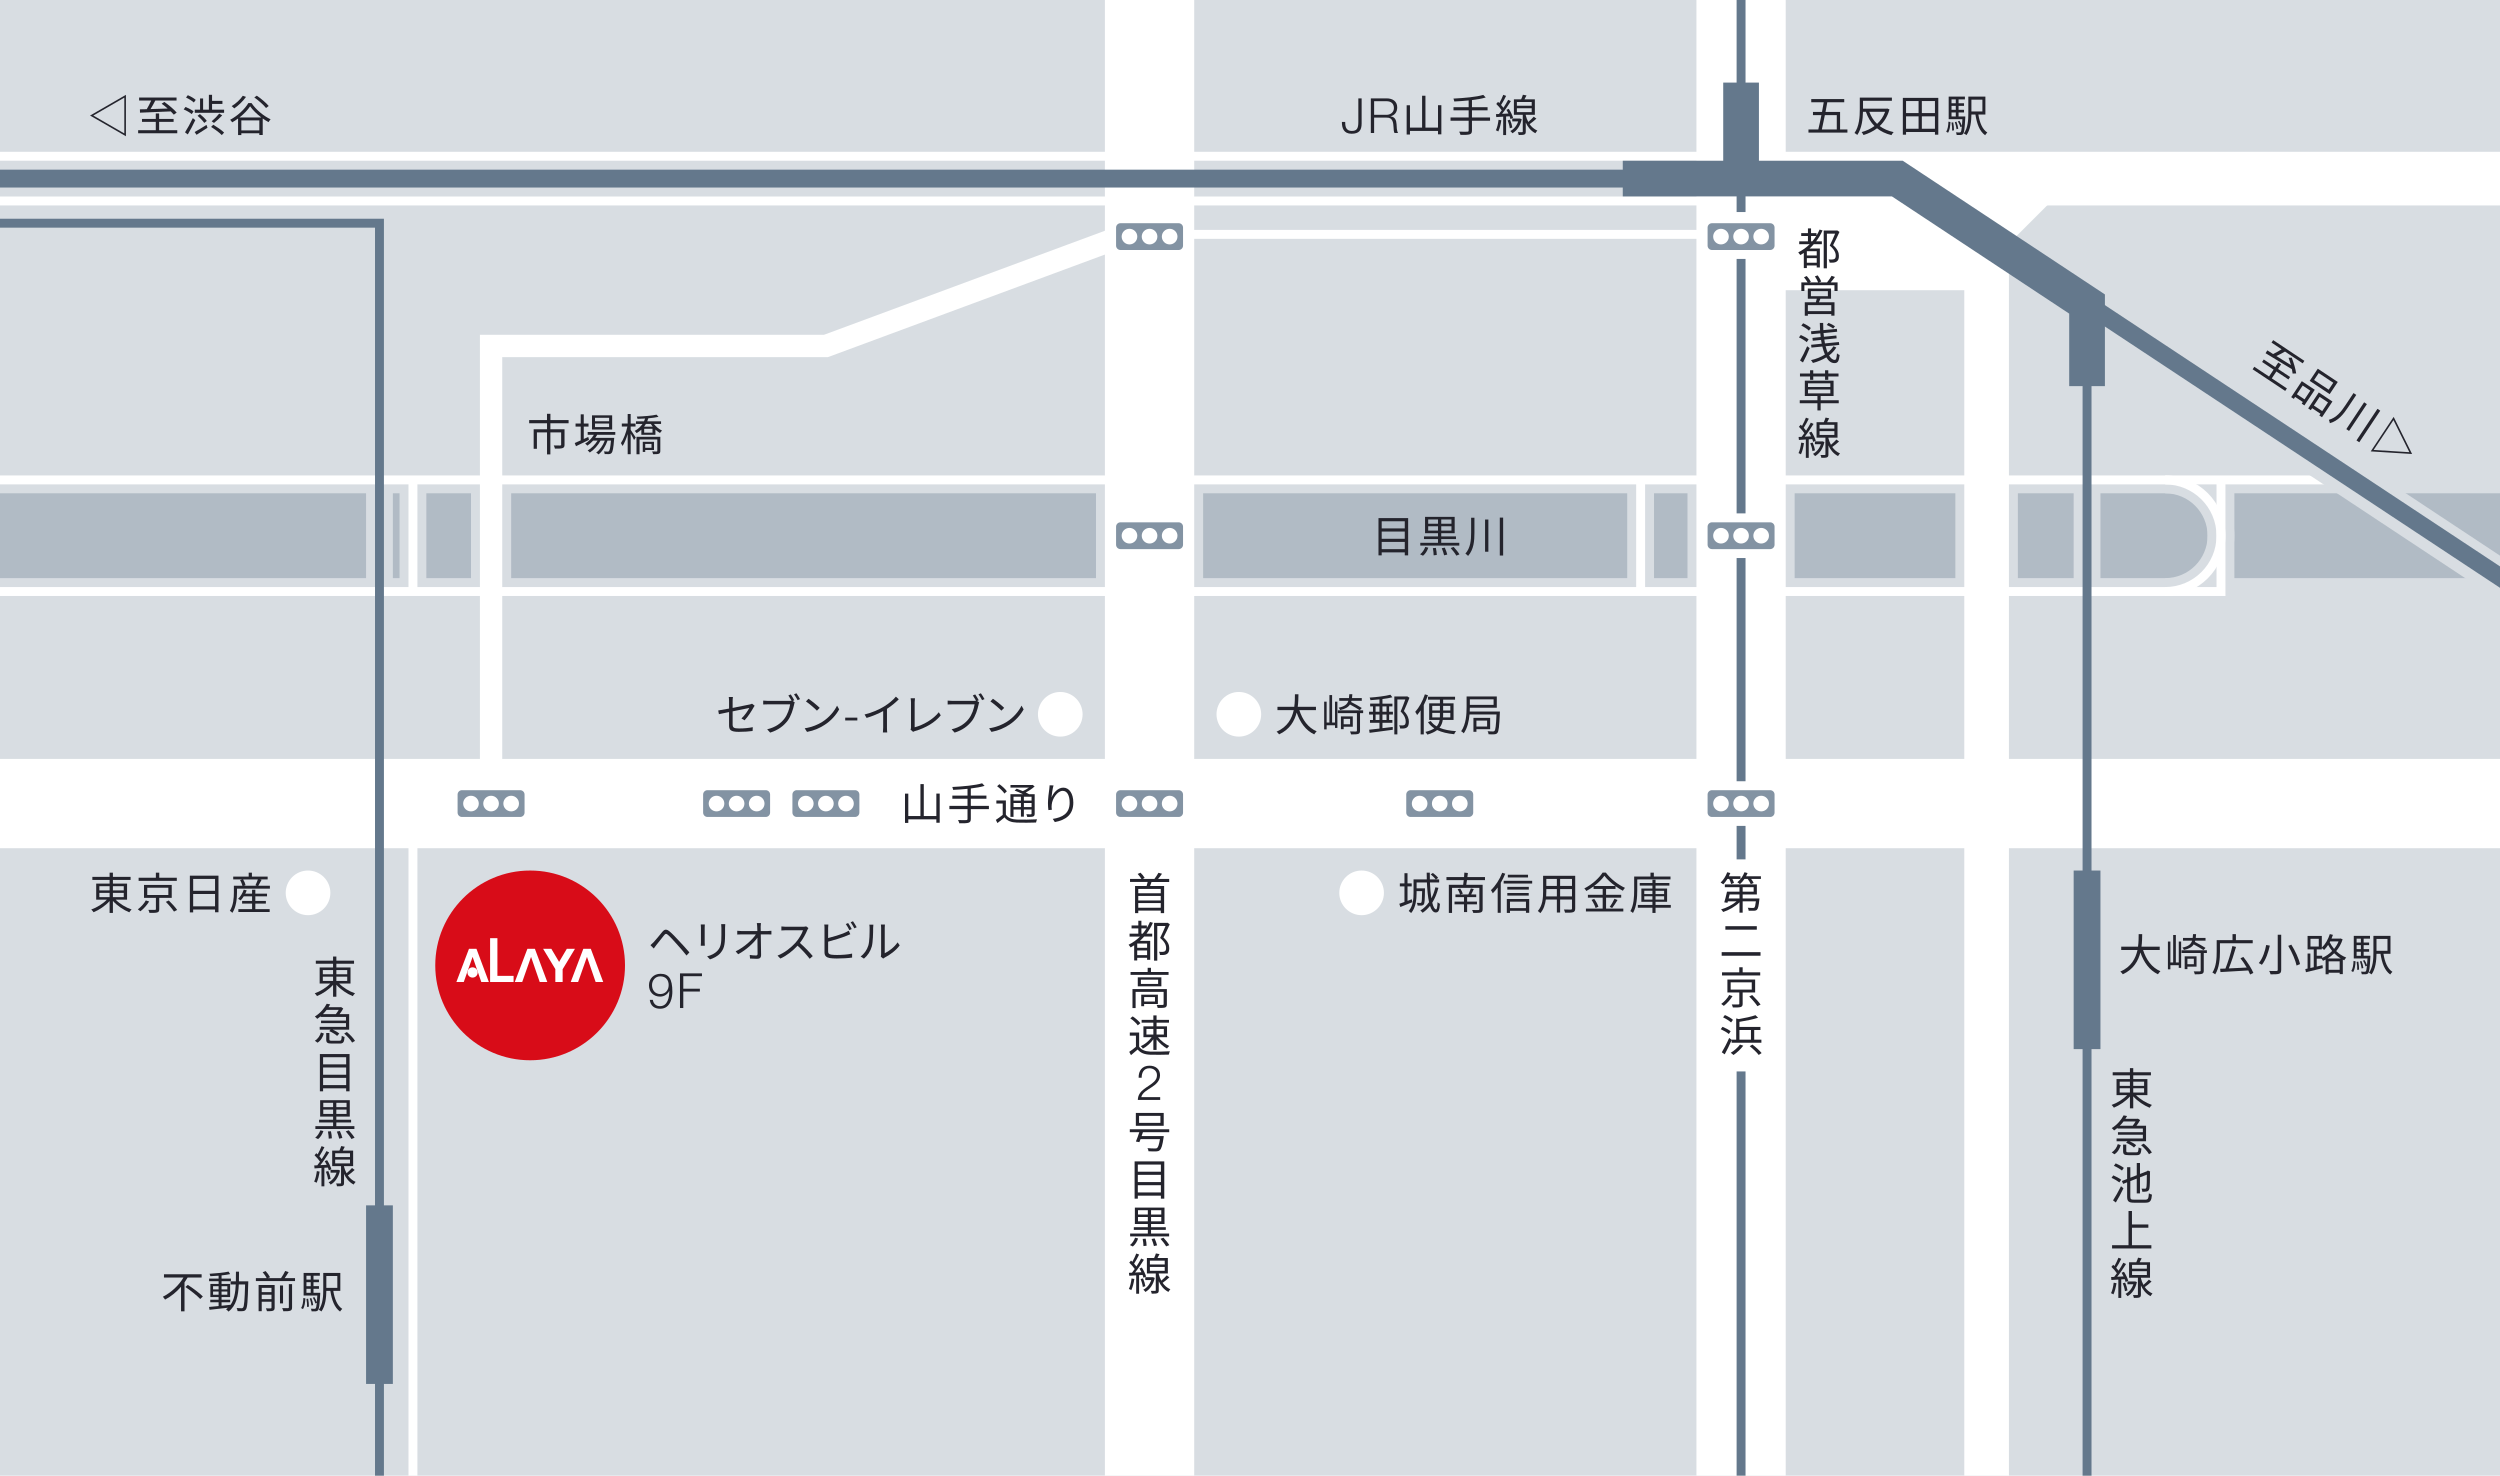 <svg xmlns="http://www.w3.org/2000/svg" xmlns:xlink="http://www.w3.org/1999/xlink" version="1.1" x="0px" y="0px" width="608px" height="358.89px" viewBox="0 0 608 358.89" style="enable-background:new 0 0 608 358.89;" xml:space="preserve"> <g id="背景"> <rect style="fill:#D8DDE2;" width="608" height="358.89"></rect> </g> <g id="川"> <rect y="119.971" style="fill:#B1BBC5;" width="608" height="20.629"></rect> <rect x="475.543" y="114" style="fill:#D8DDE2;" width="15.199" height="32.571"></rect> <rect x="266.543" y="114" style="fill:#D8DDE2;" width="26.057" height="32.571"></rect> <rect x="410.401" y="114" style="fill:#D8DDE2;" width="26.057" height="32.571"></rect> <g> <rect x="114.543" y="116.714" style="fill:#D8DDE2;" width="9.772" height="27.144"></rect> </g> <g> <rect x="97.171" y="116.714" style="fill:#D8DDE2;" width="6.515" height="27.144"></rect> </g> <g> <rect x="395.742" y="116.714" style="fill:#D8DDE2;" width="6.516" height="27.144"></rect> </g> <rect x="89.028" y="111.286" style="fill:#D8DDE2;" width="6.515" height="29.857"></rect> <rect x="504.314" y="114" style="fill:#D8DDE2;" width="6.514" height="27.143"></rect> <path style="fill:#D8DDE2;" d="M526.572,147.116v-6.514c5.687,0,10.313-4.627,10.313-10.315c0-5.687-4.627-10.314-10.313-10.314 v-6.514c9.279,0,16.828,7.549,16.828,16.828C543.4,139.566,535.851,147.116,526.572,147.116z"></path> <rect x="536.885" y="114" style="fill:#D8DDE2;" width="6.516" height="32.571"></rect> </g> <g id="道路"> <g> <defs> <rect id="SVGID_1_" width="608" height="358.89"></rect> </defs> <clipPath id="SVGID_2_"> <use xlink:href="#SVGID_1_" style="overflow:visible;"></use> </clipPath> <g style="clip-path:url(#SVGID_2_);"> <g> <g> <rect y="184.571" style="fill:#FFFFFF;" width="608" height="21.714"></rect> <polygon style="fill:#FFFFFF;" points="488.573,358.89 477.715,358.89 477.715,54.751 494.466,38 608,38 608,48.857 498.963,48.857 488.573,59.248 "></polygon> <rect x="412.572" y="-21.715" style="fill:#FFFFFF;" width="21.714" height="380.604"></rect> <rect x="268.714" y="-21.715" style="fill:#FFFFFF;" width="21.714" height="380.604"></rect> </g> </g> </g> </g> </g> <g id="細い道路カット"> <g> <defs> <rect id="SVGID_3_" width="608" height="358.89"></rect> </defs> <clipPath id="SVGID_4_"> <use xlink:href="#SVGID_3_" style="overflow:visible;"></use> </clipPath> <g style="clip-path:url(#SVGID_4_);"> <rect x="99.343" y="195.428" style="fill:#FFFFFF;" width="2.171" height="163.461"></rect> <rect x="99.343" y="116.714" style="fill:#FFFFFF;" width="2.171" height="27.142"></rect> <rect y="115.628" style="fill:#FFFFFF;" width="570" height="2.171"></rect> <polygon style="fill:#FFFFFF;" points="541.229,144.942 0,144.942 0,142.771 539.058,142.771 539.058,116.714 541.229,116.714 "></polygon> <rect y="36.915" style="fill:#FFFFFF;" width="608" height="2.171"></rect> <rect y="47.791" style="fill:#FFFFFF;" width="608" height="2.171"></rect> <rect x="397.916" y="116.714" style="fill:#FFFFFF;" width="2.171" height="27.142"></rect> <rect x="279.571" y="55.914" style="fill:#FFFFFF;" width="135.714" height="2.171"></rect> <polygon style="fill:#FFFFFF;" points="122.143,195.428 116.715,195.428 116.715,81.429 200.371,81.429 273.201,54.455 275.086,59.544 201.343,86.857 122.143,86.857 "></polygon> </g> </g> <path style="fill:#FFFFFF;" d="M526.573,144.944v-2.171c6.884,0,12.485-5.602,12.485-12.486c0-6.884-5.602-12.485-12.485-12.485 v-2.171c8.08,0,14.656,6.575,14.656,14.656C541.229,138.369,534.653,144.944,526.573,144.944z"></path> </g> <g id="東急線"> <polygon style="fill:#64788C;" points="93.372,358.89 91.201,358.89 91.201,55.372 0,55.372 0,53.201 93.372,53.201 "></polygon> <rect x="506.486" y="76" style="fill:#64788C;" width="2.171" height="282.89"></rect> <rect x="422.343" style="fill:#64788C;" width="2.171" height="358.89"></rect> <g> <rect x="89.028" y="293.143" style="fill:#64788C;" width="6.515" height="43.43"></rect> </g> <g> <rect x="504.314" y="211.714" style="fill:#64788C;" width="6.515" height="43.429"></rect> </g> <rect x="418" y="209" style="fill:#FFFFFF;" width="10.856" height="51.572"></rect> <rect x="418" y="51.571" style="fill:#FFFFFF;" width="10.856" height="11.4"></rect> <rect x="418" y="124.856" style="fill:#FFFFFF;" width="10.856" height="10.858"></rect> <rect x="418" y="190" style="fill:#FFFFFF;" width="10.856" height="10.858"></rect> </g> <g id="文字用アミ"> </g> <g id="山手線"> <g> <defs> <rect id="SVGID_5_" width="608" height="152"></rect> </defs> <clipPath id="SVGID_6_"> <use xlink:href="#SVGID_5_" style="overflow:visible;"></use> </clipPath> <g style="clip-path:url(#SVGID_6_);"> <polygon style="fill:#FFFFFF;" points="483.143,59.714 483.143,70.571 428.857,70.571 428.857,43.428 428.857,38 504.858,38 "></polygon> <rect x="512.924" y="112.906" transform="matrix(0.834 0.552 -0.552 0.834 159.954 -296.826)" style="fill:#D8DDE2;" width="121.09" height="9.228"></rect> <g> <polygon style="fill:#64788C;" points="628.515,156.525 460.776,45.6 -21.715,45.6 -21.715,41.256 462.082,41.256 462.627,41.617 630.913,152.903 "></polygon> </g> <g> <polygon style="fill:#64788C;" points="511.915,93.914 503.229,93.914 503.229,76.277 460.124,47.771 394.658,47.771 394.658,39.086 462.735,39.085 511.915,71.607 "></polygon> </g> <rect x="419.086" y="20.086" style="fill:#64788C;" width="8.686" height="22.257"></rect> </g> </g> </g> <g id="文字"> <g> <path style="fill:#24242D;" d="M342.463,126.002v9.063h-0.825v-0.729h-5.609v0.729h-0.782v-9.063H342.463z M336.029,126.774v1.737 h5.609v-1.737H336.029z M336.029,129.273v1.759h5.609v-1.759H336.029z M341.638,133.554v-1.76h-5.609v1.76H341.638z"></path> <path style="fill:#24242D;" d="M345.37,134.807c0.537-0.386,0.998-1.094,1.255-1.791l0.74,0.183 c-0.247,0.739-0.708,1.5-1.287,1.951L345.37,134.807z M354.904,132.694h-9.491v-0.687h4.312v-0.901h-3.411v-0.653h3.411v-0.772 h-3.154v-3.98h7.207v3.98h-3.271v0.772h3.592v0.653h-3.592v0.901h4.396V132.694z M347.333,127.375h2.392v-1.04h-2.392V127.375z M349.725,129.038v-1.052h-2.392v1.052H349.725z M349.2,133.251c0.128,0.548,0.225,1.276,0.225,1.716l-0.762,0.087 c-0.01-0.44-0.075-1.17-0.193-1.749L349.2,133.251z M352.996,126.334h-2.488v1.04h2.488V126.334z M352.996,127.986h-2.488v1.052 h2.488V127.986z M351.376,133.187c0.237,0.525,0.505,1.256,0.601,1.685l-0.772,0.183c-0.097-0.451-0.333-1.17-0.569-1.729 L351.376,133.187z M353.533,133.015c0.514,0.547,1.125,1.309,1.415,1.813l-0.772,0.301c-0.258-0.494-0.858-1.276-1.373-1.845 L353.533,133.015z"></path> <path style="fill:#24242D;" d="M358.583,125.916v3.625c0,2.038-0.161,4.076-1.545,5.663c-0.14-0.183-0.462-0.43-0.655-0.558 c1.255-1.437,1.395-3.281,1.395-5.116v-3.614H358.583z M361.972,126.355v7.83h-0.805v-7.83H361.972z M365.564,125.884v9.222 h-0.815v-9.222H365.564z"></path> </g> <g> <path style="fill:#24242D;" d="M133.852,102.944v1.447h3.442v3.754c0,0.461-0.106,0.697-0.461,0.826 c-0.375,0.139-0.976,0.139-1.876,0.139c-0.044-0.236-0.172-0.558-0.279-0.782c0.719,0.021,1.362,0.021,1.556,0.021 c0.181-0.021,0.235-0.064,0.235-0.204v-2.992h-2.617v5.352h-0.815v-5.352h-2.457v4h-0.792v-4.762h3.25v-1.447h-4.343v-0.783h4.333 v-1.523h0.836v1.523h4.419v0.783H133.852z"></path> <path style="fill:#24242D;" d="M143.236,106.977c-1.083,0.547-2.252,1.116-3.153,1.544l-0.312-0.783 c0.408-0.171,0.912-0.386,1.458-0.633v-3.356h-1.254v-0.751h1.254v-2.232h0.741v2.232h1.158v0.751h-1.158v3.014l1.094-0.494 L143.236,106.977z M145.23,105.744c-0.14,0.257-0.29,0.515-0.462,0.751h4.613c0,0-0.01,0.214-0.032,0.322 c-0.162,2.208-0.333,3.046-0.633,3.356c-0.161,0.182-0.354,0.236-0.6,0.268c-0.236,0.011-0.633,0.011-1.063-0.01 c0-0.193-0.075-0.482-0.183-0.644c0.397,0.033,0.751,0.044,0.913,0.044c0.15,0,0.247-0.011,0.322-0.119 c0.183-0.193,0.343-0.869,0.482-2.552h-0.837c-0.428,1.276-1.266,2.66-2.188,3.356c-0.129-0.161-0.375-0.343-0.569-0.461 c0.87-0.579,1.653-1.737,2.093-2.895h-1.041c-0.568,1.104-1.619,2.274-2.605,2.895c-0.119-0.171-0.333-0.363-0.526-0.492 c0.891-0.483,1.833-1.448,2.413-2.403h-1.083c-0.429,0.483-0.911,0.9-1.394,1.223c-0.107-0.129-0.386-0.386-0.547-0.494 c0.847-0.504,1.618-1.264,2.123-2.144h-1.501v-0.676h6.713v0.676H145.23z M148.877,104.466h-4.902v-3.464h4.902V104.466z M148.137,101.603h-3.432v0.847h3.432V101.603z M148.137,103.007h-3.432v0.859h3.432V103.007z"></path> <path style="fill:#24242D;" d="M153.381,104.541c0.289,0.396,1.062,1.587,1.244,1.867l-0.428,0.589 c-0.15-0.342-0.516-1.008-0.815-1.543v5.008h-0.729v-4.902c-0.343,1.127-0.783,2.221-1.233,2.897 c-0.097-0.204-0.291-0.515-0.419-0.698c0.644-0.89,1.276-2.563,1.577-4.021h-1.352v-0.741h1.427v-2.316h0.729v2.316h1.18v0.741 h-1.18V104.541z M159.033,103.104c0.504,0.674,1.255,1.287,1.984,1.619c-0.161,0.129-0.386,0.386-0.504,0.58 c-0.376-0.204-0.761-0.494-1.115-0.826v1.266h-3.42v-1.255c-0.332,0.311-0.708,0.591-1.147,0.848 c-0.107-0.182-0.321-0.429-0.493-0.526c0.858-0.46,1.48-1.061,1.919-1.704h-1.587v-0.633h1.952 c0.107-0.226,0.204-0.462,0.268-0.687c-0.633,0.043-1.265,0.064-1.845,0.075c-0.021-0.15-0.106-0.407-0.182-0.546 c1.663-0.054,3.721-0.214,4.814-0.472l0.472,0.536c-0.665,0.15-1.544,0.268-2.477,0.353c-0.076,0.247-0.161,0.494-0.268,0.741 h3.366v0.633H159.033z M160.588,109.647c0,0.374-0.075,0.578-0.353,0.696c-0.279,0.108-0.719,0.119-1.385,0.119 c-0.043-0.193-0.149-0.482-0.257-0.665c0.504,0.021,0.945,0.021,1.084,0.01c0.14-0.01,0.182-0.042,0.182-0.16v-2.778h-4.322v3.603 h-0.741v-4.236h5.792V109.647z M156.92,109.432v0.473h-0.6v-2.457h2.735v1.984H156.92z M157.082,103.104 c-0.129,0.225-0.268,0.44-0.429,0.654h2.08c-0.161-0.214-0.322-0.429-0.451-0.654H157.082z M158.689,104.284h-2.025v0.933h2.025 V104.284z M156.92,107.962v0.944h1.523v-0.944H156.92z"></path> </g> <g> <path style="fill:#24242D;" d="M45.635,310.694c-0.235,0.396-0.493,0.782-0.761,1.18v7.036h-0.847v-5.965 c-1.083,1.235-2.392,2.339-3.883,3.122c-0.117-0.203-0.375-0.515-0.536-0.697c2.112-1.061,3.946-2.842,5.008-4.676h-4.74v-0.793 h9.158v0.793H45.635z M45.678,312.485c1.244,0.805,2.874,2.005,3.657,2.82l-0.633,0.612c-0.761-0.815-2.349-2.082-3.614-2.918 L45.678,312.485z"></path> <path style="fill:#24242D;" d="M60.383,311.626c0,0-0.012,0.3-0.012,0.407c-0.118,4.494-0.215,5.986-0.579,6.437 c-0.183,0.278-0.397,0.364-0.718,0.397c-0.301,0.041-0.805,0.03-1.298,0c-0.022-0.216-0.108-0.549-0.226-0.752 c0.515,0.043,0.987,0.054,1.19,0.054c0.182,0,0.279-0.033,0.386-0.172c0.247-0.311,0.376-1.726,0.482-5.619h-1.533 c-0.129,2.851-0.623,5.191-2.51,6.606c-0.118-0.172-0.397-0.439-0.59-0.568c0.172-0.118,0.322-0.247,0.472-0.375 c-1.63,0.192-3.292,0.375-4.492,0.504l-0.118-0.697c0.643-0.054,1.448-0.129,2.327-0.214v-0.924h-2.027v-0.611h2.027v-0.654H51.16 v-3.186h2.005v-0.676h-2.316v-0.623h2.316v-0.707c-0.686,0.054-1.383,0.097-2.016,0.119c-0.032-0.173-0.107-0.431-0.193-0.59 c1.587-0.086,3.517-0.278,4.622-0.525l0.396,0.609c-0.579,0.129-1.308,0.228-2.091,0.312v0.782h2.274v0.623h-2.274v0.676h2.081 v3.186h-2.081v0.654h2.103v0.611h-2.103v0.848c0.697-0.065,1.427-0.14,2.146-0.225v0.054c0.933-1.268,1.211-2.994,1.308-5.009 h-1.253v-0.752h1.275c0.021-0.75,0.021-1.532,0.021-2.348h0.751c0,0.803,0,1.598-0.022,2.348H60.383z M51.813,313.578h1.351 v-0.771h-1.351V313.578z M53.165,314.887v-0.782h-1.351v0.782H53.165z M53.882,312.807v0.771h1.405v-0.771H53.882z M55.287,314.104h-1.405v0.782h1.405V314.104z"></path> <path style="fill:#24242D;" d="M71.751,310.834v0.729h-9.523v-0.729h2.627c-0.193-0.419-0.611-0.998-0.976-1.426l0.729-0.28 c0.418,0.45,0.869,1.083,1.073,1.503l-0.526,0.203h3.197c0.364-0.515,0.772-1.223,1.007-1.737l0.837,0.278 c-0.29,0.494-0.645,1.019-0.955,1.459H71.751z M66.795,318.019c0,0.408-0.096,0.611-0.386,0.74c-0.3,0.129-0.761,0.129-1.49,0.129 c-0.043-0.203-0.151-0.494-0.257-0.697c0.536,0.021,1.018,0.021,1.158,0.011c0.161-0.011,0.204-0.054,0.204-0.193v-1.427h-2.371 v2.307h-0.761v-6.371h3.903V318.019z M63.653,313.203v1.051h2.371v-1.051H63.653z M66.023,315.948v-1.072h-2.371v1.072H66.023z M68.834,316.979h-0.741v-4.354h0.741V316.979z M70.25,312.302h0.783v5.631c0,0.481-0.107,0.697-0.429,0.826 c-0.342,0.129-0.879,0.149-1.694,0.139c-0.043-0.213-0.171-0.547-0.29-0.762c0.654,0.021,1.234,0.021,1.395,0.012 c0.183-0.012,0.235-0.055,0.235-0.215V312.302z"></path> <path style="fill:#24242D;" d="M73.229,318.115c0.386-0.547,0.515-1.502,0.547-2.446l0.494,0.097 c-0.054,0.977-0.172,2.005-0.59,2.605L73.229,318.115z M77.883,314.416c0,0,0,0.213-0.01,0.321 c-0.14,2.638-0.257,3.58-0.526,3.901c-0.161,0.193-0.333,0.259-0.589,0.28c-0.214,0.021-0.59,0.021-0.976,0 c-0.022-0.193-0.086-0.473-0.183-0.644c0.375,0.021,0.719,0.031,0.858,0.031c0.14,0,0.226-0.021,0.312-0.107 c0.106-0.14,0.204-0.525,0.278-1.35l-0.343,0.149c-0.107-0.386-0.364-0.965-0.622-1.394l0.375-0.14 c0.236,0.375,0.472,0.88,0.601,1.243c0.042-0.428,0.075-0.965,0.117-1.64H73.84v-5.491h3.946v0.676h-1.543v0.944h1.329v0.633 h-1.329v0.965h1.329v0.644h-1.329v0.977H77.883z M74.527,310.254v0.944h1.04v-0.944H74.527z M75.567,311.831h-1.04v0.965h1.04 V311.831z M74.527,314.416h1.04v-0.977h-1.04V314.416z M74.945,315.842c0.118,0.622,0.192,1.416,0.182,1.941l-0.449,0.074 c0.032-0.535-0.043-1.33-0.151-1.961L74.945,315.842z M75.75,317.505c-0.042-0.461-0.225-1.181-0.418-1.727l0.386-0.087 c0.226,0.537,0.408,1.244,0.451,1.705L75.75,317.505z M81.059,313.944c0.312,1.963,0.966,3.603,2.177,4.376 c-0.171,0.16-0.418,0.45-0.536,0.653c-1.35-0.965-2.015-2.755-2.359-5.029h-0.976c-0.022,1.598-0.214,3.656-1.202,5.007 c-0.128-0.139-0.46-0.332-0.632-0.406c0.998-1.384,1.083-3.379,1.083-4.923v-4.044h4.15v4.366H81.059z M79.364,310.319v2.884 h2.671v-2.884H79.364z"></path> </g> <g> <path style="fill:#24242D;" d="M180.32,174.729c0.804-0.73,1.587-1.909,1.909-2.552c-0.183,0.043-2.156,0.439-4.054,0.826v3.185 c0,0.739,0.268,0.976,1.555,0.976c1.244,0,2.273-0.108,3.346-0.312l-0.043,0.923c-0.955,0.128-2.026,0.214-3.367,0.214 c-1.995,0-2.36-0.515-2.36-1.577v-3.24c-1.083,0.216-2.038,0.419-2.466,0.517l-0.172-0.902c0.483-0.064,1.501-0.246,2.638-0.461 v-1.834c0-0.322-0.021-0.675-0.075-0.986h1.019c-0.053,0.312-0.075,0.676-0.075,0.986v1.674c1.823-0.354,3.7-0.74,4.15-0.836 c0.237-0.054,0.44-0.119,0.568-0.193l0.633,0.492c-0.076,0.108-0.193,0.29-0.269,0.429c-0.493,0.891-1.33,2.231-2.188,3.122 L180.32,174.729z"></path> <path style="fill:#24242D;" d="M192.762,170.481l0.525,0.333c-0.076,0.149-0.119,0.32-0.161,0.536 c-0.236,1.125-0.751,2.852-1.598,3.958c-0.986,1.254-2.263,2.251-4.225,2.863l-0.73-0.804c2.081-0.515,3.282-1.426,4.183-2.574 c0.762-0.977,1.254-2.467,1.405-3.497h-5.491c-0.418,0-0.793,0.021-1.062,0.032v-0.943c0.29,0.031,0.718,0.064,1.073,0.064h5.372 c0.14,0,0.29,0,0.461-0.033c-0.225-0.407-0.547-0.942-0.783-1.286l0.579-0.247c0.258,0.365,0.645,1.008,0.858,1.417 L192.762,170.481z M193.695,168.605c0.267,0.365,0.653,1.008,0.878,1.416l-0.589,0.257c-0.236-0.439-0.59-1.05-0.88-1.425 L193.695,168.605z"></path> <path style="fill:#24242D;" d="M199.989,175.555c1.652-1.04,2.96-2.627,3.582-3.946l0.515,0.911 c-0.74,1.34-1.984,2.799-3.603,3.807c-1.072,0.688-2.423,1.341-4.214,1.673l-0.568-0.88 C197.577,176.842,198.971,176.188,199.989,175.555z M199.356,172.156l-0.675,0.675c-0.537-0.558-1.876-1.704-2.67-2.241 l0.611-0.654C197.384,170.44,198.756,171.554,199.356,172.156z"></path> <path style="fill:#24242D;" d="M205.555,175.215v-0.684h2.949v0.684H205.555z"></path> <path style="fill:#24242D;" d="M218.585,170.064c-0.74,0.751-1.77,1.629-2.874,2.327v4.59c0,0.407,0.021,0.934,0.064,1.147h-1.05 c0.032-0.203,0.064-0.741,0.064-1.147v-4.053c-1.147,0.633-2.627,1.254-4.032,1.672l-0.494-0.836 c1.791-0.419,3.615-1.233,4.793-1.973c1.094-0.676,2.219-1.609,2.82-2.37L218.585,170.064z"></path> <path style="fill:#24242D;" d="M221.449,177.454c0.075-0.172,0.107-0.312,0.107-0.527v-6.134c0-0.289-0.054-0.762-0.086-0.976 h1.051c-0.042,0.268-0.075,0.664-0.075,0.976v6.082c2.048-0.517,4.537-1.932,5.866-3.659l0.482,0.751 c-1.394,1.727-3.603,3.047-6.274,3.829c-0.118,0.031-0.289,0.085-0.45,0.193L221.449,177.454z"></path> <path style="fill:#24242D;" d="M237.623,170.481l0.525,0.333c-0.075,0.149-0.119,0.32-0.161,0.536 c-0.236,1.125-0.751,2.852-1.598,3.958c-0.987,1.254-2.263,2.251-4.225,2.863l-0.729-0.804c2.08-0.515,3.281-1.426,4.182-2.574 c0.762-0.977,1.255-2.467,1.405-3.497h-5.491c-0.418,0-0.794,0.021-1.062,0.032v-0.943c0.29,0.031,0.718,0.064,1.073,0.064h5.372 c0.14,0,0.29,0,0.462-0.033c-0.225-0.407-0.547-0.942-0.783-1.286l0.579-0.247c0.258,0.365,0.644,1.008,0.857,1.417 L237.623,170.481z M238.555,168.605c0.268,0.365,0.654,1.008,0.879,1.416l-0.59,0.257c-0.236-0.439-0.59-1.05-0.879-1.425 L238.555,168.605z"></path> <path style="fill:#24242D;" d="M244.85,175.555c1.652-1.04,2.96-2.627,3.582-3.946l0.514,0.911 c-0.74,1.34-1.984,2.799-3.603,3.807c-1.073,0.688-2.423,1.341-4.214,1.673l-0.569-0.88 C242.438,176.842,243.832,176.188,244.85,175.555z M244.217,172.156l-0.675,0.675c-0.537-0.558-1.876-1.704-2.67-2.241 l0.611-0.654C242.245,170.44,243.618,171.554,244.217,172.156z"></path> </g> <g> <path style="fill:#24242D;" d="M521.199,231.048c0.751,2.36,2.145,4.3,4.214,5.148c-0.192,0.182-0.46,0.515-0.6,0.749 c-2.059-0.975-3.421-2.874-4.268-5.308c-0.516,2.059-1.674,4.118-4.28,5.308c-0.118-0.213-0.376-0.491-0.601-0.653 c2.66-1.157,3.732-3.216,4.172-5.244h-3.957v-0.814h4.086c0.16-1.127,0.15-2.2,0.16-3.047h0.859 c-0.012,0.859-0.021,1.92-0.173,3.047h4.43v0.814H521.199z"></path> <path style="fill:#24242D;" d="M529.875,228.987h0.579v6.394h-0.579v-0.644h-2.037v0.998h-0.601v-6.748h0.601v5.087h0.677v-6.683 h0.653v6.683h0.707V228.987z M536.719,231.777h-0.762v4.279c0,0.431-0.106,0.654-0.428,0.772c-0.333,0.108-0.87,0.129-1.75,0.129 c-0.031-0.215-0.159-0.525-0.268-0.719c0.675,0.021,1.276,0.021,1.458,0.011c0.183-0.011,0.236-0.054,0.236-0.214v-4.259h-4.645 v-0.677h6.157V231.777z M535.883,231.069c-0.537-0.355-1.514-0.935-2.372-1.396c-0.419,0.665-1.137,1.084-2.38,1.362 c-0.064-0.183-0.247-0.461-0.376-0.578c1.447-0.302,2.079-0.794,2.369-1.684h-2.219v-0.665h2.359 c0.042-0.278,0.063-0.59,0.085-0.933h0.74c-0.021,0.333-0.042,0.643-0.075,0.933h2.371v0.665h-2.499 c-0.021,0.107-0.054,0.203-0.085,0.3c0.879,0.45,1.984,1.051,2.584,1.458L535.883,231.069z M531.978,235.091v0.602h-0.665v-3.11 h2.886v2.509H531.978z M531.978,233.171v1.32h1.566v-1.32H531.978z"></path> <path style="fill:#24242D;" d="M539.892,229.407v2.07c0,1.608-0.161,3.946-1.158,5.491c-0.139-0.129-0.472-0.365-0.676-0.44 c0.954-1.469,1.041-3.561,1.041-5.051v-2.843h3.85v-1.458h0.825v1.458h4.087v0.772H539.892z M547.227,237 c-0.107-0.289-0.258-0.621-0.439-0.986c-2.466,0.162-5.029,0.301-6.767,0.396l-0.087-0.813c0.387-0.012,0.826-0.033,1.298-0.044 c0.601-1.491,1.31-3.775,1.685-5.47l0.891,0.203c-0.473,1.684-1.159,3.765-1.76,5.233c1.331-0.063,2.854-0.139,4.345-0.213 c-0.441-0.772-0.987-1.577-1.513-2.252l0.708-0.323c0.954,1.201,2.005,2.821,2.434,3.882L547.227,237z"></path> <path style="fill:#24242D;" d="M552.02,229.976c-0.342,1.557-0.964,3.476-1.93,4.665c-0.193-0.139-0.535-0.333-0.751-0.417 c0.954-1.127,1.544-2.973,1.801-4.408L552.02,229.976z M554.789,227.327v8.524c0,0.592-0.162,0.828-0.536,0.967 c-0.386,0.129-1.052,0.15-2.05,0.14c-0.054-0.226-0.203-0.602-0.332-0.826c0.784,0.031,1.556,0.021,1.76,0.011 c0.224,0,0.312-0.075,0.312-0.291v-8.524H554.789z M557.253,229.74c0.944,1.501,1.846,3.443,2.112,4.729l-0.836,0.354 c-0.258-1.265-1.114-3.261-2.027-4.794L557.253,229.74z"></path> <path style="fill:#24242D;" d="M569.726,228.453c-0.343,1.115-0.901,2.059-1.565,2.852c0.664,0.645,1.479,1.213,2.445,1.577 c-0.162,0.149-0.387,0.461-0.493,0.655c-0.108-0.055-0.226-0.099-0.344-0.151v3.53h-0.762v-0.354h-2.682v0.386h-0.739v-3.572 c-0.215,0.107-0.429,0.205-0.643,0.301c-0.074-0.161-0.236-0.376-0.386-0.536h-1.127v1.92c0.462-0.107,0.935-0.214,1.405-0.332 l0.074,0.718c-1.456,0.355-2.979,0.718-4.106,0.998l-0.15-0.771l0.547-0.119v-3.656h0.677v3.518l0.825-0.193v-4.332h-1.502v-3.273 h3.465v2.843c0.848-0.805,1.544-2.005,1.942-3.293l0.761,0.183c-0.108,0.312-0.225,0.622-0.344,0.911h2.07l0.14-0.033 L569.726,228.453z M561.91,230.19h2.016v-1.877h-2.016V230.19z M564.761,232.947c0.858-0.365,1.706-0.935,2.425-1.673 c-0.396-0.483-0.719-0.988-0.986-1.47c-0.302,0.472-0.634,0.88-0.976,1.233c-0.118-0.118-0.365-0.344-0.559-0.473v0.323h-1.234 v1.543h1.33V232.947z M569.265,233.097c-0.602-0.354-1.125-0.804-1.588-1.266c-0.491,0.493-1.04,0.922-1.607,1.266H569.265z M569.007,235.854v-2.061h-2.682v2.061H569.007z M566.693,228.957l-0.107,0.203c0.268,0.525,0.622,1.083,1.062,1.607 c0.451-0.545,0.825-1.146,1.095-1.811H566.693z"></path> <path style="fill:#24242D;" d="M571.83,236.143c0.386-0.547,0.515-1.502,0.548-2.446l0.493,0.097 c-0.054,0.977-0.173,2.005-0.591,2.605L571.83,236.143z M576.483,232.443c0,0,0,0.213-0.01,0.321 c-0.14,2.637-0.258,3.58-0.526,3.901c-0.162,0.193-0.332,0.259-0.59,0.279c-0.213,0.021-0.59,0.021-0.975,0 c-0.021-0.192-0.087-0.472-0.183-0.643c0.375,0.021,0.718,0.031,0.858,0.031c0.14,0,0.225-0.021,0.312-0.107 c0.106-0.14,0.203-0.525,0.278-1.35l-0.345,0.149c-0.105-0.386-0.363-0.965-0.62-1.395l0.375-0.14 c0.235,0.376,0.471,0.881,0.6,1.244c0.044-0.429,0.075-0.966,0.119-1.64h-3.337v-5.491h3.947v0.676h-1.545v0.944h1.329v0.633 h-1.329v0.965h1.329v0.644h-1.329v0.977H576.483z M573.128,228.281v0.944h1.038v-0.944H573.128z M574.167,229.858h-1.038v0.965 h1.038V229.858z M573.128,232.443h1.038v-0.977h-1.038V232.443z M573.546,233.87c0.117,0.621,0.192,1.415,0.18,1.94l-0.448,0.074 c0.033-0.535-0.043-1.33-0.149-1.962L573.546,233.87z M574.349,235.532c-0.042-0.461-0.225-1.18-0.418-1.727l0.386-0.087 c0.227,0.537,0.409,1.244,0.45,1.705L574.349,235.532z M579.659,231.971c0.312,1.964,0.965,3.603,2.177,4.377 c-0.172,0.16-0.418,0.45-0.536,0.653c-1.35-0.965-2.016-2.755-2.359-5.03h-0.976c-0.021,1.598-0.215,3.657-1.2,5.008 c-0.129-0.139-0.461-0.332-0.633-0.407c0.998-1.383,1.081-3.378,1.081-4.922v-4.044h4.15v4.365H579.659z M577.964,228.347v2.884 h2.672v-2.884H577.964z"></path> </g> <g> <path style="fill:#24242D;" d="M449.291,31.48v0.772h-9.472V31.48h2.392c0.237-0.976,0.504-2.208,0.752-3.474h-2.049v-0.783h2.199 c0.16-0.815,0.3-1.608,0.417-2.349h-3.034v-0.782h8.022v0.782h-4.119c-0.129,0.741-0.279,1.544-0.43,2.349h3.54v4.257H449.291z M443.808,28.006c-0.245,1.276-0.503,2.509-0.729,3.474h3.625v-3.474H443.808z"></path> <path style="fill:#24242D;" d="M459.52,26.612c-0.472,1.716-1.308,3.034-2.381,4.042c0.922,0.687,2.048,1.191,3.399,1.479 c-0.204,0.172-0.419,0.504-0.536,0.73c-1.405-0.344-2.552-0.9-3.507-1.662c-0.977,0.751-2.103,1.287-3.292,1.64 c-0.098-0.214-0.302-0.557-0.461-0.718c1.125-0.289,2.197-0.783,3.131-1.469c-0.912-0.922-1.599-2.069-2.091-3.464h-0.708 c-0.032,1.76-0.29,4.043-1.384,5.63c-0.139-0.139-0.472-0.376-0.675-0.472c1.168-1.662,1.286-4.021,1.286-5.716v-2.895h7.808 v0.772h-7.025v1.919h5.728l0.161-0.043L459.52,26.612z M454.619,27.191c0.429,1.158,1.052,2.146,1.888,2.939 c0.847-0.783,1.533-1.76,1.962-2.939H454.619z"></path> <path style="fill:#24242D;" d="M471.393,23.802v8.955h-0.815v-0.654h-7.025v0.654h-0.782v-8.955H471.393z M463.552,24.574v2.928 h3.047v-2.928H463.552z M463.552,31.31h3.047v-3.015h-3.047V31.31z M470.578,24.574h-3.187v2.928h3.187V24.574z M470.578,31.31 v-3.015h-3.187v3.015H470.578z"></path> <path style="fill:#24242D;" d="M473.311,32.028c0.386-0.547,0.515-1.502,0.548-2.446l0.493,0.097 c-0.054,0.976-0.172,2.005-0.59,2.605L473.311,32.028z M477.965,28.329c0,0,0,0.214-0.01,0.321 c-0.141,2.637-0.258,3.58-0.527,3.902c-0.16,0.193-0.332,0.259-0.59,0.28c-0.213,0.021-0.588,0.021-0.975,0 c-0.021-0.193-0.086-0.473-0.183-0.643c0.375,0.021,0.719,0.031,0.857,0.031c0.141,0,0.226-0.021,0.312-0.108 c0.107-0.139,0.204-0.525,0.278-1.349l-0.342,0.149c-0.107-0.386-0.364-0.965-0.622-1.395l0.374-0.139 c0.236,0.375,0.473,0.88,0.602,1.244c0.043-0.428,0.075-0.965,0.117-1.64h-3.335v-5.491h3.946v0.676h-1.543v0.944h1.328v0.633 h-1.328v0.965h1.328v0.643h-1.328v0.976H477.965z M474.609,24.167v0.944h1.04v-0.944H474.609z M475.649,25.744h-1.04v0.965h1.04 V25.744z M474.609,28.329h1.04v-0.976h-1.04V28.329z M475.028,29.755c0.117,0.621,0.191,1.416,0.182,1.941l-0.45,0.075 c0.032-0.536-0.043-1.331-0.15-1.962L475.028,29.755z M475.832,31.418c-0.042-0.461-0.226-1.181-0.418-1.727l0.386-0.086 c0.227,0.537,0.408,1.245,0.451,1.706L475.832,31.418z M481.14,27.857c0.312,1.963,0.966,3.603,2.178,4.376 c-0.173,0.161-0.418,0.451-0.536,0.654c-1.351-0.965-2.016-2.756-2.358-5.03h-0.977c-0.021,1.598-0.216,3.657-1.202,5.007 c-0.129-0.139-0.461-0.332-0.632-0.407c0.997-1.384,1.083-3.378,1.083-4.922v-4.044h4.149v4.366H481.14z M479.447,24.232v2.884 h2.67v-2.884H479.447z"></path> </g> <g> <path style="fill:#24242D;" d="M330.348,23.926h0.802v6.076c0,1.71-0.637,2.524-2.454,2.524c-1.934,0-2.359-1.416-2.347-2.878 h0.802c0.022,0.719-0.047,2.194,1.616,2.194c1.251,0,1.581-0.637,1.581-2.183V23.926z"></path> <path style="fill:#24242D;" d="M333.385,23.926h3.858c1.392,0,2.559,0.672,2.559,2.193c0,1.063-0.554,1.936-1.639,2.147v0.023 c1.097,0.143,1.416,0.896,1.475,1.9c0.035,0.578,0.035,1.734,0.389,2.159h-0.885c-0.2-0.331-0.2-0.956-0.225-1.309 c-0.07-1.18-0.165-2.491-1.687-2.431h-3.044v3.74h-0.802V23.926z M334.187,27.926h2.997c0.979,0,1.816-0.613,1.816-1.64 c0-1.026-0.613-1.675-1.816-1.675h-2.997V27.926z"></path> <path style="fill:#24242D;" d="M350.538,25.581v7.091h-0.815v-0.826h-6.819v0.869h-0.805v-7.122h0.805v5.447h2.949v-7.765h0.815 v7.765h3.055v-5.459H350.538z"></path> <path style="fill:#24242D;" d="M362.378,29.357h-4.397v2.38c0,0.568-0.171,0.805-0.568,0.934 c-0.397,0.128-1.083,0.149-2.209,0.139c-0.064-0.225-0.214-0.58-0.343-0.793c0.9,0.032,1.737,0.021,1.984,0.01 c0.235,0,0.332-0.075,0.332-0.3v-2.37h-4.408v-0.782h4.408v-1.737h-3.689v-0.761h3.689v-1.652 c-1.18,0.129-2.392,0.204-3.496,0.257c-0.033-0.214-0.129-0.525-0.204-0.708c2.53-0.118,5.641-0.396,7.25-0.9l0.6,0.633 c-0.911,0.278-2.08,0.481-3.346,0.633v1.737h3.797v0.761h-3.797v1.737h4.397V29.357z"></path> <path style="fill:#24242D;" d="M365.123,29.251c-0.15,1.007-0.396,2.038-0.739,2.723c-0.118-0.096-0.44-0.235-0.591-0.289 c0.333-0.654,0.537-1.62,0.655-2.553L365.123,29.251z M366.281,28.329v4.514h-0.707V28.37l-1.685,0.108l-0.075-0.718l0.74-0.033 c0.215-0.268,0.44-0.569,0.665-0.891c-0.312-0.481-0.847-1.094-1.329-1.555l0.43-0.502c0.106,0.096,0.214,0.193,0.321,0.299 c0.354-0.611,0.729-1.426,0.954-2.016l0.697,0.258c-0.364,0.739-0.825,1.608-1.232,2.208c0.225,0.236,0.418,0.473,0.578,0.687 c0.439-0.665,0.847-1.362,1.147-1.94l0.665,0.31c-0.61,0.977-1.416,2.189-2.146,3.1l1.545-0.075 c-0.149-0.311-0.312-0.622-0.482-0.9l0.579-0.236c0.45,0.687,0.879,1.608,1.04,2.197l-0.632,0.291 c-0.044-0.204-0.119-0.44-0.226-0.687L366.281,28.329z M367.236,29.111c0.268,0.602,0.493,1.384,0.568,1.899l-0.623,0.192 c-0.053-0.515-0.267-1.308-0.535-1.919L367.236,29.111z M370.088,28.994c-0.375,1.694-1.222,2.81-2.272,3.42 c-0.107-0.17-0.354-0.439-0.505-0.546c0.858-0.45,1.556-1.255,1.92-2.349h-1.448v-0.687h1.748l0.118-0.01L370.088,28.994z M373.65,28.854c-0.505,0.462-1.126,0.977-1.652,1.34c0.45,0.645,1.062,1.212,1.888,1.566c-0.14,0.15-0.375,0.44-0.482,0.644 c-1.147-0.59-1.889-1.587-2.339-2.596v2.188c0,0.397-0.074,0.6-0.354,0.718c-0.268,0.108-0.686,0.118-1.362,0.118 c-0.021-0.193-0.118-0.494-0.215-0.687c0.473,0.01,0.913,0.01,1.031,0c0.139,0,0.171-0.033,0.171-0.15v-4.075h-2.156v-3.765h1.76 c0.172-0.365,0.332-0.793,0.429-1.114l0.879,0.17c-0.15,0.322-0.332,0.654-0.493,0.944h2.521v3.765h-2.21v0.139 c0.129,0.525,0.333,1.083,0.612,1.598c0.472-0.386,0.997-0.9,1.33-1.276L373.65,28.854z M368.908,25.722h3.604V24.8h-3.604V25.722 z M368.908,27.267h3.604v-0.933h-3.604V27.267z"></path> </g> <g> <path style="fill:#24242D;" d="M315.999,172.702c0.751,2.359,2.145,4.299,4.214,5.148c-0.193,0.181-0.461,0.515-0.601,0.75 c-2.059-0.976-3.421-2.874-4.268-5.309c-0.515,2.059-1.673,4.119-4.279,5.309c-0.119-0.214-0.376-0.492-0.601-0.654 c2.66-1.158,3.732-3.217,4.172-5.244h-3.958v-0.815h4.086c0.161-1.127,0.15-2.2,0.161-3.047h0.858 c-0.011,0.859-0.021,1.92-0.171,3.047h4.43v0.815H315.999z"></path> <path style="fill:#24242D;" d="M324.675,170.642h0.579v6.393h-0.579v-0.644h-2.038v0.998h-0.6v-6.748h0.6v5.085h0.676v-6.682 h0.654v6.682h0.708V170.642z M331.519,173.43h-0.761v4.281c0,0.43-0.107,0.654-0.429,0.772c-0.333,0.107-0.869,0.129-1.749,0.129 c-0.033-0.214-0.16-0.525-0.268-0.718c0.676,0.021,1.276,0.021,1.458,0.01c0.183-0.01,0.236-0.054,0.236-0.214v-4.26h-4.645 v-0.676h6.157V173.43z M330.683,172.723c-0.537-0.354-1.513-0.934-2.373-1.394c-0.418,0.664-1.137,1.083-2.38,1.361 c-0.064-0.182-0.247-0.46-0.375-0.579c1.447-0.3,2.08-0.792,2.369-1.683h-2.219v-0.665h2.359c0.042-0.278,0.063-0.589,0.085-0.934 h0.74c-0.021,0.333-0.042,0.644-0.075,0.934h2.371v0.665h-2.498c-0.022,0.107-0.054,0.203-0.086,0.301 c0.88,0.451,1.984,1.05,2.584,1.457L330.683,172.723z M326.777,176.744v0.602h-0.665v-3.11h2.885v2.509H326.777z M326.777,174.825 v1.319h1.567v-1.319H326.777z"></path> <path style="fill:#24242D;" d="M337.833,173.088h0.923v0.687h-0.923v1.331h0.794v0.676h-2.413v1.308 c0.815-0.096,1.672-0.193,2.499-0.3l0.01,0.687c-2.016,0.278-4.16,0.557-5.641,0.75l-0.106-0.762 c0.686-0.075,1.566-0.17,2.509-0.278v-1.405h-2.306v-0.676h0.729v-1.331h-0.954v-0.687h0.954v-1.287h-0.686v-0.676h2.263v-1.029 c-0.741,0.085-1.49,0.149-2.188,0.193c-0.032-0.193-0.118-0.45-0.203-0.633c1.748-0.118,3.86-0.375,5.05-0.697l0.482,0.622 c-0.665,0.171-1.512,0.322-2.413,0.43v1.115h2.424v0.676h-0.805V173.088z M334.542,173.088h0.943v-1.287h-0.943V173.088z M335.485,175.105v-1.331h-0.943v1.331H335.485z M336.214,171.801v1.287h0.986v-1.287H336.214z M337.2,173.774h-0.986v1.331h0.986 V173.774z M342.778,169.699c-0.386,0.996-0.89,2.219-1.351,3.227c0.965,1.019,1.211,1.866,1.211,2.596 c0,0.653-0.139,1.168-0.493,1.404c-0.182,0.129-0.418,0.204-0.687,0.237c-0.268,0.031-0.633,0.031-0.944,0.01 c-0.01-0.226-0.096-0.558-0.247-0.772c0.343,0.021,0.644,0.021,0.87,0.021c0.161-0.021,0.321-0.043,0.45-0.118 c0.204-0.129,0.279-0.461,0.279-0.847c0-0.666-0.268-1.47-1.233-2.424c0.408-0.912,0.837-2.082,1.137-2.928h-1.931v8.506h-0.741 v-9.234h2.982l0.139-0.033L342.778,169.699z"></path> <path style="fill:#24242D;" d="M347.282,169.087c-0.279,0.805-0.623,1.621-1.02,2.37v7.146h-0.762v-5.845 c-0.268,0.417-0.568,0.803-0.858,1.147c-0.085-0.193-0.321-0.601-0.46-0.784c0.943-1.04,1.823-2.639,2.349-4.258L347.282,169.087z M350.885,175.096c-0.107,0.674-0.333,1.32-0.803,1.898c1.093,0.461,2.465,0.718,4.03,0.826c-0.171,0.182-0.364,0.503-0.472,0.739 c-1.607-0.149-3.001-0.471-4.127-1.019c-0.557,0.44-1.33,0.815-2.381,1.116c-0.107-0.183-0.322-0.494-0.483-0.655 c0.955-0.225,1.664-0.515,2.167-0.868c-0.622-0.396-1.147-0.901-1.533-1.513l0.676-0.257c0.354,0.525,0.837,0.944,1.437,1.286 c0.429-0.471,0.622-0.996,0.718-1.554h-2.542v-4.045h2.617v-0.89h-2.896v-0.719h6.574v0.719h-2.895v0.89h2.53v4.045H350.885z M348.323,172.778h1.866v-1.106h-1.866V172.778z M350.178,174.474c0.011-0.183,0.011-0.386,0.011-0.569v-0.538h-1.866v1.106 H350.178z M352.718,173.367h-1.747v0.538c0,0.183,0,0.386-0.022,0.569h1.769V173.367z M350.971,171.672v1.106h1.747v-1.106 H350.971z"></path> <path style="fill:#24242D;" d="M364.775,173.046c0,0-0.012,0.247-0.012,0.365c-0.139,3.26-0.268,4.45-0.59,4.825 c-0.193,0.247-0.397,0.312-0.729,0.343c-0.302,0.033-0.858,0.033-1.427-0.01c-0.012-0.214-0.098-0.537-0.227-0.741 c0.569,0.054,1.084,0.064,1.299,0.064c0.182,0,0.29-0.031,0.386-0.15c0.235-0.247,0.354-1.264,0.472-3.989h-6.554 c-0.139,1.555-0.503,3.292-1.403,4.589c-0.118-0.16-0.462-0.417-0.633-0.504c1.201-1.735,1.319-4.169,1.319-5.919v-2.531h7.347 v2.735h-6.554c0,0.291-0.011,0.602-0.032,0.923H364.775z M357.469,170.074v1.352h5.771v-1.352H357.469z M359.068,177.346v0.621 h-0.729v-3.377h4.065v2.756H359.068z M359.068,175.244v1.448h2.596v-1.448H359.068z"></path> </g> <g> <path style="fill:#24242D;" d="M343.496,219.412c-1.019,0.431-2.092,0.836-2.928,1.169l-0.257-0.782 c0.354-0.118,0.783-0.268,1.255-0.44v-3.785h-1.126v-0.74h1.126v-2.477h0.741v2.477h1.019v0.74h-1.019v3.518l1.041-0.386 L343.496,219.412z M349.823,215.918c-0.354,1.394-0.847,2.594-1.5,3.613c0.257,1.028,0.567,1.629,0.932,1.629 c0.204,0,0.312-0.525,0.354-1.758c0.15,0.172,0.396,0.332,0.589,0.407c-0.117,1.607-0.342,2.102-1.039,2.102 c-0.601,0-1.05-0.602-1.383-1.608c-0.515,0.654-1.105,1.222-1.792,1.684c-0.108-0.15-0.396-0.44-0.557-0.548 c0.836-0.515,1.534-1.2,2.114-2.026c-0.279-1.274-0.44-2.946-0.516-4.802h-2.509v1.436h2.046c0,0,0,0.227-0.011,0.321 c-0.032,2.445-0.075,3.303-0.279,3.571c-0.129,0.192-0.29,0.267-0.547,0.3c-0.204,0.021-0.578,0.021-0.964,0 c-0.021-0.214-0.075-0.494-0.182-0.674c0.364,0.03,0.697,0.03,0.836,0.03c0.128,0,0.214-0.01,0.256-0.107 c0.119-0.16,0.161-0.847,0.193-2.766h-1.349v0.473c0,1.5-0.183,3.536-1.331,4.866c-0.118-0.149-0.419-0.407-0.59-0.504 c1.072-1.233,1.18-2.99,1.18-4.374v-3.313h3.228c-0.022-0.536-0.033-1.084-0.033-1.643h0.762c0,0.559,0,1.116,0.011,1.643h1.438 c-0.258-0.344-0.784-0.87-1.233-1.223l0.536-0.345c0.472,0.345,1.019,0.838,1.276,1.201l-0.536,0.366h0.783v0.74h-2.242 c0.054,1.479,0.183,2.81,0.344,3.86c0.428-0.795,0.74-1.684,0.975-2.671L349.823,215.918z"></path> <path style="fill:#24242D;" d="M356.773,214.05c-0.053,0.397-0.117,0.795-0.172,1.138h3.979v5.909 c0,0.473-0.118,0.686-0.462,0.804c-0.343,0.129-0.954,0.129-1.813,0.129c-0.054-0.214-0.183-0.515-0.289-0.718 c0.675,0.032,1.33,0.032,1.512,0.021c0.193-0.011,0.247-0.064,0.247-0.235v-5.168h-6.639v6.09h-0.782v-6.831h3.484 c0.054-0.332,0.097-0.73,0.141-1.138h-4.204v-0.75h4.279c0.032-0.387,0.064-0.762,0.075-1.083l0.857,0.097 c-0.032,0.309-0.075,0.653-0.116,0.986h4.278v0.75H356.773z M356.806,219.927v1.889h-0.762v-1.889h-2.306v-0.664h2.306v-1.083 h-2.081v-0.653h1.126c-0.096-0.354-0.343-0.891-0.59-1.267l0.633-0.159c0.257,0.373,0.526,0.899,0.623,1.243l-0.579,0.183h1.919 c0.226-0.451,0.472-1.053,0.611-1.469l0.719,0.159c-0.204,0.45-0.419,0.912-0.622,1.31h1.212v0.653h-2.209v1.083h2.391v0.664 H356.806z"></path> <path style="fill:#24242D;" d="M366.082,212.485c-0.301,0.749-0.676,1.513-1.094,2.208v7.293h-0.751v-6.145 c-0.387,0.535-0.782,1.008-1.19,1.415c-0.076-0.171-0.312-0.6-0.45-0.771c1.083-1.02,2.123-2.605,2.745-4.226L366.082,212.485z M372.624,214.212v0.664h-6.929v-0.664H372.624z M366.457,218.641h5.447v3.346h-0.792v-0.472h-3.883v0.504h-0.772V218.641z M371.808,216.346h-5.233v-0.654h5.233V216.346z M366.575,217.172h5.212v0.643h-5.212V217.172z M371.615,213.396h-4.911v-0.653 h4.911V213.396z M367.229,219.283v1.577h3.883v-1.577H367.229z"></path> <path style="fill:#24242D;" d="M383.089,220.946c0,0.515-0.14,0.75-0.482,0.89c-0.364,0.129-0.985,0.139-1.994,0.129 c-0.032-0.214-0.16-0.558-0.268-0.772c0.75,0.032,1.479,0.021,1.672,0.021c0.216-0.011,0.29-0.075,0.29-0.278v-2.177h-2.885v3.163 h-0.793v-3.163h-2.683c-0.16,1.189-0.524,2.411-1.34,3.324c-0.118-0.161-0.439-0.43-0.611-0.525 c1.18-1.33,1.287-3.218,1.287-4.708v-3.861h7.807V220.946z M378.629,217.997v-1.78h-2.564v0.633c0,0.353-0.01,0.751-0.043,1.147 H378.629z M376.065,213.749v1.717h2.564v-1.717H376.065z M382.307,213.749h-2.885v1.717h2.885V213.749z M382.307,217.997v-1.78 h-2.885v1.78H382.307z"></path> <path style="fill:#24242D;" d="M390.597,220.967h4.193v0.708h-9.094v-0.708h4.075v-2.648h-3.593v-0.696h3.593v-1.438h-2.21v-0.612 c-0.557,0.409-1.158,0.795-1.769,1.117c-0.086-0.183-0.312-0.461-0.484-0.623c1.846-0.932,3.605-2.509,4.441-3.849h0.794 c1.137,1.532,2.992,2.97,4.654,3.709c-0.193,0.204-0.386,0.472-0.515,0.709c-0.59-0.302-1.201-0.687-1.791-1.115v0.664h-2.296 v1.438h3.68v0.696h-3.68V220.967z M387.712,218.607c0.44,0.592,0.87,1.385,1.02,1.909l-0.687,0.312 c-0.14-0.535-0.558-1.362-0.977-1.974L387.712,218.607z M392.829,215.476c-1.051-0.761-2.016-1.651-2.638-2.487 c-0.559,0.806-1.459,1.694-2.511,2.487H392.829z M391.488,220.56c0.386-0.524,0.88-1.373,1.147-1.973l0.751,0.289 c-0.396,0.676-0.901,1.447-1.309,1.952L391.488,220.56z"></path> <path style="fill:#24242D;" d="M398.179,213.878v2.628c0,1.641-0.128,3.978-1.04,5.534c-0.129-0.142-0.461-0.376-0.633-0.45 c0.848-1.469,0.923-3.561,0.923-5.084v-3.335h3.967v-0.934h0.815v0.934h4.054v0.707H398.179z M406.34,220.754h-3.71v1.275h-0.761 v-1.275h-3.55v-0.677h3.55v-0.762h-2.691v-3.217h2.691v-0.719h-3.088v-0.632h3.088v-0.772h0.761v0.772h3.366v0.632h-3.366v0.719 h2.809v3.217h-2.809v0.762h3.71V220.754z M399.885,217.439h1.984v-0.805h-1.984V217.439z M401.87,218.779v-0.815h-1.984v0.815 H401.87z M402.63,216.635v0.805h2.08v-0.805H402.63z M404.71,217.964h-2.08v0.815h2.08V217.964z"></path> </g> <g> <path style="fill:#24242D;" d="M556.173,94.46l-0.41,0.617l-7.923-5.265l0.409-0.616l3.573,2.373l1.116-1.679l-2.795-1.858 l0.402-0.607l2.797,1.858l0.735-1.107l0.68,0.451l-0.736,1.107l2.93,1.946l-0.404,0.608l-2.929-1.947l-1.117,1.679L556.173,94.46z M551.417,85.208c0.406,0.259,0.876,0.56,1.399,0.895c0.644-0.308,1.437-0.745,2.066-1.152l-2.447-1.626l0.401-0.606l7.586,5.039 l-0.403,0.606l-4.307-2.861c-0.67,0.391-1.449,0.787-2.108,1.085c1.079,0.678,2.315,1.437,3.545,2.199 c-0.17-0.615-0.373-1.239-0.577-1.786l0.779-0.01c0.48,1.195,0.959,2.839,1.075,3.83l-0.861,0.034 c-0.029-0.302-0.086-0.664-0.176-1.07c-2.353-1.421-4.827-2.912-6.407-3.886L551.417,85.208z"></path> <path style="fill:#24242D;" d="M559.8,92.7l3.154,2.095l-2.529,3.805l-0.652-0.432l0.269-0.403l-1.866-1.24l-0.321,0.481 l-0.634-0.42L559.8,92.7z M560.008,93.766l-1.406,2.115l1.866,1.242l1.406-2.119L560.008,93.766z M567.25,97.649l-2.54,3.824 l-0.652-0.434l0.28-0.418l-2.027-1.348l-0.321,0.483l-0.643-0.428l2.581-3.885L567.25,97.649z M566.578,95.854l-4.857-3.229 l1.964-2.958l4.86,3.229L566.578,95.854z M564.764,99.978l1.407-2.117l-2.027-1.348l-1.407,2.119L564.764,99.978z M567.452,93.085 l-3.546-2.356l-1.121,1.689l3.545,2.356L567.452,93.085z"></path> <path style="fill:#24242D;" d="M573.047,96.041l-2.009,3.02c-1.125,1.698-2.387,3.305-4.419,3.861 c-0.016-0.23-0.146-0.613-0.235-0.826c1.84-0.503,2.977-1.963,3.991-3.489l2.002-3.012L573.047,96.041z M575.626,98.284 l-4.333,6.521l-0.67-0.446l4.333-6.521L575.626,98.284z M578.879,99.879l-5.104,7.681l-0.68-0.452l5.104-7.681L578.879,99.879z"></path> <path style="fill:#24242D;" d="M582.14,101.384l4.48,9.03l-10.061-0.633L582.14,101.384z M577.269,109.427l8.69,0.547 l-3.869-7.799L577.269,109.427z"></path> </g> <g> <path style="fill:#24242D;" d="M30.627,33.14l-8.729-5.041l8.729-5.04V33.14z M30.231,23.746l-7.54,4.354l7.54,4.354V23.746z"></path> <path style="fill:#24242D;" d="M43.11,31.663v0.741h-9.513v-0.741h4.29v-2.017H34.53v-0.729h3.357v-1.33h0.815v1.33h3.518v0.729 h-3.518v2.017H43.11z M34.026,26.589c0.482-0.01,1.041-0.021,1.662-0.031c0.365-0.612,0.783-1.416,1.083-2.103h-2.938v-0.729 h9.105v0.729h-5.169c-0.343,0.697-0.772,1.458-1.158,2.071c1.276-0.033,2.725-0.085,4.172-0.129 c-0.482-0.419-0.997-0.826-1.469-1.17l0.643-0.44c1.063,0.73,2.371,1.834,3.014,2.596l-0.697,0.504 c-0.193-0.235-0.44-0.504-0.74-0.792c-2.746,0.118-5.631,0.247-7.486,0.31L34.026,26.589z"></path> <path style="fill:#24242D;" d="M46.627,27.749c-0.418-0.365-1.255-0.848-1.952-1.137l0.44-0.6 c0.675,0.268,1.533,0.718,1.963,1.071L46.627,27.749z M47.496,29.218c-0.526,1.137-1.233,2.478-1.823,3.474l-0.675-0.504 c0.536-0.837,1.319-2.242,1.898-3.464L47.496,29.218z M47.143,24.927c-0.397-0.386-1.223-0.89-1.899-1.202l0.429-0.579 c0.686,0.29,1.522,0.762,1.93,1.148L47.143,24.927z M47.335,32.103c0.73-0.396,1.834-1.062,2.886-1.726l0.247,0.697 c-0.901,0.6-1.889,1.233-2.671,1.706L47.335,32.103z M54.5,26.676v0.762h-7.132v-0.762h1.286v-2.724h0.741v2.724H50.8v-3.625 h0.772v1.479h2.521v0.741h-2.521v1.405H54.5z M49.674,29.893c-0.322-0.492-1.02-1.223-1.631-1.727l0.579-0.428 c0.612,0.482,1.341,1.179,1.673,1.672L49.674,29.893z M51.872,30.333c0.901,0.538,2.069,1.351,2.628,1.909l-0.559,0.612 c-0.547-0.579-1.683-1.415-2.605-1.983L51.872,30.333z M54.038,28.071c-0.6,0.644-1.383,1.362-1.994,1.822l-0.568-0.396 c0.59-0.481,1.383-1.287,1.844-1.876L54.038,28.071z"></path> <path style="fill:#24242D;" d="M61.17,25.068c1.115,1.652,2.981,3.175,4.644,3.947c-0.193,0.192-0.375,0.46-0.503,0.687 c-0.462-0.247-0.944-0.547-1.417-0.89v4.021h-0.826v-0.419h-4.376v0.44h-0.793v-4.032c-0.461,0.342-0.944,0.664-1.437,0.932 c-0.096-0.17-0.311-0.45-0.493-0.621c1.833-0.955,3.591-2.617,4.428-4.065H61.17z M59.83,23.567 c-0.751,1.061-1.866,2.123-2.862,2.798c-0.129-0.149-0.451-0.439-0.633-0.557c1.019-0.612,2.069-1.556,2.713-2.521L59.83,23.567z M63.563,28.575c-1.083-0.815-2.091-1.791-2.735-2.725c-0.569,0.891-1.512,1.878-2.595,2.725H63.563z M63.069,31.707v-2.424 h-4.376v2.424H63.069z M64.699,26.27c-0.567-0.741-1.812-1.834-2.853-2.574l0.611-0.429c1.029,0.708,2.295,1.77,2.896,2.509 L64.699,26.27z"></path> </g> <g> <path style="fill:#24242D;" d="M280.055,214.494c-0.118,0.343-0.225,0.686-0.354,0.985h3.411v6.597h-0.815v-0.611h-5.47v0.611 h-0.782v-6.597h2.81c0.096-0.311,0.193-0.675,0.257-0.985h-4.29v-0.741h2.767c-0.215-0.363-0.579-0.846-0.912-1.212l0.697-0.3 c0.386,0.376,0.815,0.9,1.009,1.266l-0.462,0.246h2.832c0.343-0.439,0.74-1.051,0.976-1.49l0.869,0.226 c-0.29,0.45-0.633,0.901-0.955,1.265h2.703v0.741H280.055z M282.296,216.188h-5.47v1.062h5.47V216.188z M282.296,217.893h-5.47 v1.094h5.47V217.893z M282.296,220.757v-1.137h-5.47v1.137H282.296z"></path> <path style="fill:#24242D;" d="M280.387,224.418c-0.418,0.977-0.955,1.855-1.555,2.649h1.384v0.707h-1.964 c-0.322,0.365-0.654,0.72-1.019,1.041h2.5v4.612h-0.761v-0.482h-2.403v0.633h-0.741v-3.679c-0.268,0.182-0.557,0.354-0.847,0.515 c-0.096-0.16-0.354-0.493-0.504-0.655c1.041-0.515,1.974-1.18,2.778-1.984h-2.542v-0.707h2.124v-1.287h-1.64v-0.708h1.64v-1.146 h0.751v1.146h1.33v0.59c0.29-0.461,0.526-0.943,0.751-1.448L280.387,224.418z M278.972,229.47h-2.403v1.042h2.403V229.47z M278.972,232.281v-1.127h-2.403v1.127H278.972z M277.909,227.067c0.333-0.408,0.655-0.837,0.934-1.287h-1.255v1.287H277.909z M284.504,224.784c-0.45,1.008-1.04,2.229-1.555,3.216c1.126,0.998,1.416,1.835,1.416,2.597c0.01,0.653-0.15,1.147-0.547,1.394 c-0.193,0.14-0.451,0.216-0.718,0.248c-0.289,0.031-0.665,0.031-0.997,0.01c-0.011-0.226-0.097-0.558-0.236-0.782 c0.354,0.032,0.676,0.042,0.911,0.021c0.183-0.011,0.364-0.054,0.504-0.13c0.236-0.129,0.322-0.45,0.311-0.836 c0-0.676-0.333-1.48-1.458-2.414c0.46-0.912,0.965-2.047,1.308-2.905h-1.994v8.43h-0.783v-9.191h3.141l0.129-0.031 L284.504,224.784z"></path> <path style="fill:#24242D;" d="M284.194,236.384v0.697h-9.245v-0.697h4.162v-1.02h0.805v1.02H284.194z M283.786,244.213 c0,0.429-0.097,0.666-0.429,0.805c-0.354,0.118-0.912,0.118-1.801,0.118c-0.042-0.215-0.15-0.536-0.258-0.74 c0.686,0.021,1.287,0.021,1.48,0c0.183,0,0.215-0.054,0.215-0.203v-2.972h-6.811v3.936h-0.762v-4.612h8.365V244.213z M282.445,237.681v2.188h-5.737v-2.188H282.445z M281.653,238.25h-4.184v1.039h4.184V238.25z M278.253,244.17v0.536h-0.707v-2.799 h4.053v2.263H278.253z M278.253,242.486v1.094h2.638v-1.094H278.253z"></path> <path style="fill:#24242D;" d="M277.04,254.544c0.505,0.783,1.438,1.148,2.671,1.202c1.169,0.043,3.549,0.01,4.804-0.076 c-0.086,0.193-0.225,0.568-0.257,0.814c-1.168,0.044-3.366,0.065-4.546,0.022c-1.394-0.054-2.349-0.439-3.036-1.267 c-0.514,0.452-1.051,0.912-1.619,1.373l-0.429-0.804c0.494-0.321,1.094-0.772,1.63-1.223v-2.714h-1.491v-0.751h2.273V254.544z M276.708,249.364c-0.333-0.515-1.126-1.234-1.823-1.705l0.59-0.473c0.686,0.451,1.49,1.138,1.866,1.652L276.708,249.364z M280.495,252.753c-0.665,0.934-1.631,1.802-2.542,2.274c-0.118-0.183-0.343-0.462-0.516-0.602 c0.966-0.418,2.017-1.276,2.64-2.177h-1.995v-2.638h2.413v-0.891h-2.854v-0.687h2.854v-1.094h0.782v1.094h3.023v0.687h-3.023 v0.891h2.541v2.638h-2.187c0.675,0.848,1.78,1.716,2.733,2.134c-0.182,0.141-0.418,0.419-0.547,0.623 c-0.869-0.473-1.844-1.331-2.541-2.21v2.553h-0.782V252.753z M278.81,251.604h1.685v-1.36h-1.685V251.604z M281.277,250.244v1.36 h1.769v-1.36H281.277z"></path> <path style="fill:#24242D;" d="M282.155,267.505h-5.438c0.059-2.454,2.572-3.055,3.975-4.459c0.448-0.46,0.685-0.896,0.685-1.557 c0-1.074-0.85-1.688-1.853-1.688c-1.356,0-1.887,1.086-1.863,2.301h-0.744c-0.035-1.698,0.85-2.925,2.643-2.925 c1.439,0,2.56,0.789,2.56,2.323c0,1.38-1.002,2.241-2.076,2.937c-0.802,0.543-2.276,1.275-2.477,2.383h4.588V267.505z"></path> <path style="fill:#24242D;" d="M277.963,275.35c-0.108,0.312-0.214,0.633-0.322,0.944h5.385c0,0-0.022,0.258-0.043,0.375 c-0.269,1.866-0.526,2.703-0.934,3.058c-0.247,0.225-0.504,0.278-0.911,0.3c-0.354,0.011-1.073,0-1.823-0.043 c-0.012-0.225-0.108-0.548-0.269-0.751c0.761,0.064,1.533,0.074,1.833,0.074c0.247,0,0.386-0.01,0.515-0.096 c0.278-0.226,0.493-0.857,0.708-2.176h-4.719c-0.106,0.267-0.203,0.524-0.289,0.739l-0.847-0.15 c0.257-0.589,0.579-1.48,0.836-2.274h-2.316v-0.718h9.587v0.718H277.963z M283.014,273.795h-6.777v-3.131h6.777V273.795z M282.209,271.382h-5.19v1.706h5.19V271.382z"></path> <path style="fill:#24242D;" d="M283.153,282.451v9.063h-0.826v-0.729h-5.609v0.729h-0.783v-9.063H283.153z M276.718,283.223v1.738 h5.609v-1.738H276.718z M276.718,285.722v1.76h5.609v-1.76H276.718z M282.327,290.003v-1.76h-5.609v1.76H282.327z"></path> <path style="fill:#24242D;" d="M274.799,302.801c0.536-0.386,0.998-1.094,1.255-1.791l0.74,0.183 c-0.247,0.74-0.708,1.502-1.287,1.951L274.799,302.801z M284.333,300.688h-9.49v-0.687h4.312v-0.901h-3.411v-0.653h3.411v-0.772 H276v-3.979h7.207v3.979h-3.271v0.772h3.592v0.653h-3.592v0.901h4.396V300.688z M276.761,295.368h2.393v-1.04h-2.393V295.368z M279.154,297.032v-1.053h-2.393v1.053H279.154z M278.628,301.245c0.128,0.547,0.225,1.277,0.225,1.716l-0.762,0.086 c-0.01-0.44-0.075-1.169-0.193-1.748L278.628,301.245z M282.425,294.328h-2.488v1.04h2.488V294.328z M282.425,295.979h-2.488 v1.053h2.488V295.979z M280.805,301.18c0.237,0.527,0.505,1.256,0.601,1.686l-0.772,0.182c-0.097-0.45-0.333-1.169-0.569-1.727 L280.805,301.18z M282.961,301.009c0.515,0.548,1.126,1.31,1.415,1.813l-0.771,0.3c-0.258-0.494-0.858-1.276-1.373-1.846 L282.961,301.009z"></path> <path style="fill:#24242D;" d="M275.871,311.042c-0.15,1.007-0.396,2.038-0.739,2.722c-0.119-0.096-0.44-0.234-0.59-0.288 c0.333-0.653,0.536-1.62,0.655-2.553L275.871,311.042z M277.029,310.118v4.514h-0.708v-4.472l-1.684,0.107l-0.075-0.718 l0.74-0.032c0.215-0.269,0.44-0.569,0.665-0.891c-0.311-0.481-0.847-1.094-1.329-1.555l0.429-0.503 c0.107,0.096,0.214,0.193,0.321,0.3c0.354-0.61,0.729-1.426,0.955-2.017l0.697,0.258c-0.364,0.74-0.825,1.609-1.232,2.209 c0.225,0.236,0.418,0.473,0.579,0.687c0.44-0.665,0.847-1.361,1.148-1.94l0.665,0.31c-0.611,0.978-1.416,2.188-2.146,3.1 l1.545-0.074c-0.15-0.311-0.311-0.622-0.482-0.9l0.579-0.237c0.451,0.688,0.879,1.609,1.04,2.198l-0.632,0.29 c-0.043-0.203-0.119-0.44-0.225-0.687L277.029,310.118z M277.984,310.9c0.268,0.603,0.494,1.385,0.568,1.898l-0.622,0.193 c-0.054-0.515-0.268-1.308-0.536-1.92L277.984,310.9z M280.837,310.784c-0.376,1.693-1.223,2.81-2.273,3.42 c-0.107-0.17-0.354-0.44-0.504-0.546c0.858-0.451,1.555-1.255,1.919-2.349h-1.448v-0.688h1.748l0.118-0.01L280.837,310.784z M284.398,310.644c-0.505,0.462-1.126,0.977-1.652,1.341c0.45,0.645,1.061,1.212,1.887,1.566c-0.139,0.149-0.375,0.44-0.482,0.644 c-1.148-0.59-1.889-1.588-2.339-2.596v2.188c0,0.396-0.075,0.6-0.354,0.718c-0.268,0.107-0.686,0.118-1.362,0.118 c-0.021-0.193-0.118-0.494-0.215-0.687c0.473,0.01,0.913,0.01,1.031,0c0.139,0,0.171-0.033,0.171-0.149v-4.076h-2.156v-3.764 h1.759c0.172-0.364,0.333-0.794,0.429-1.115l0.879,0.171c-0.151,0.322-0.333,0.655-0.494,0.944h2.521v3.764h-2.21v0.14 c0.129,0.525,0.333,1.083,0.612,1.599c0.472-0.387,0.997-0.901,1.33-1.276L284.398,310.644z M279.656,307.513h3.604v-0.922h-3.604 V307.513z M279.656,309.058h3.604v-0.935h-3.604V309.058z"></path> </g> <g> <path style="fill:#24242D;" d="M228.535,193v7.09h-0.815v-0.826H220.9v0.869h-0.805v-7.122h0.805v5.448h2.949v-7.765h0.815v7.765 h3.055V193H228.535z"></path> <path style="fill:#24242D;" d="M240.5,196.776h-4.397v2.38c0,0.569-0.171,0.805-0.568,0.934c-0.397,0.128-1.083,0.149-2.21,0.139 c-0.064-0.225-0.214-0.579-0.342-0.793c0.9,0.032,1.737,0.021,1.984,0.011c0.236,0,0.332-0.076,0.332-0.301v-2.37h-4.408v-0.783 h4.408v-1.737h-3.689v-0.762h3.689v-1.652c-1.18,0.129-2.392,0.204-3.496,0.258c-0.032-0.214-0.129-0.525-0.205-0.708 c2.531-0.118,5.642-0.396,7.251-0.901l0.6,0.633c-0.912,0.278-2.08,0.481-3.346,0.633v1.737h3.796v0.762h-3.796v1.737h4.397 V196.776z"></path> <path style="fill:#24242D;" d="M244.632,198.116c0.515,0.805,1.437,1.158,2.691,1.202c1.169,0.053,3.614,0.021,4.89-0.064 c-0.085,0.182-0.204,0.546-0.246,0.783c-1.191,0.054-3.465,0.074-4.645,0.021c-1.404-0.053-2.37-0.428-3.023-1.274 c-0.547,0.471-1.115,0.932-1.727,1.382l-0.386-0.771c0.514-0.322,1.125-0.772,1.672-1.212v-2.756h-1.544v-0.751h2.316V198.116z M244.279,192.991c-0.333-0.527-1.104-1.278-1.781-1.782l0.558-0.493c0.676,0.482,1.47,1.202,1.813,1.727L244.279,192.991z M246.489,198.664h-0.751v-5.513h3.057c-0.633-0.311-1.395-0.654-2.038-0.89l0.504-0.451c0.46,0.161,0.987,0.376,1.49,0.59 c0.515-0.224,1.04-0.536,1.469-0.847h-4.471v-0.633h5.233l0.149-0.043l0.494,0.375c-0.568,0.537-1.373,1.073-2.167,1.469 c0.311,0.151,0.59,0.301,0.826,0.429h1.351v4.719c0,0.386-0.086,0.579-0.364,0.697c-0.279,0.107-0.729,0.118-1.448,0.118 c-0.033-0.192-0.129-0.471-0.226-0.653c0.504,0.021,0.966,0.01,1.094,0.01c0.139,0,0.182-0.043,0.182-0.183v-0.976h-1.866v1.737 h-0.718v-1.737h-1.802V198.664z M246.489,193.763v0.944h1.802v-0.944H246.489z M248.291,196.271v-0.976h-1.802v0.976H248.291z M250.875,193.763h-1.866v0.944h1.866V193.763z M250.875,196.271v-0.976h-1.866v0.976H250.875z"></path> <path style="fill:#24242D;" d="M256.215,191.017c-0.227,0.782-0.43,2.208-0.494,2.948c0.418-1.094,1.534-2.412,2.875-2.412 c1.416,0,2.435,1.415,2.435,3.646c0,2.949-1.855,4.246-4.494,4.729l-0.504-0.772c2.306-0.354,4.108-1.276,4.108-3.946 c0-1.673-0.557-2.875-1.684-2.875c-1.319,0-2.542,1.92-2.671,3.314c-0.053,0.407-0.053,0.772,0.022,1.297l-0.837,0.064 c-0.053-0.397-0.106-0.997-0.106-1.683c0-1.008,0.193-2.575,0.322-3.432c0.043-0.333,0.076-0.654,0.086-0.912L256.215,191.017z"></path> </g> <g> <path style="fill:#24242D;" d="M420.115,213.751c-0.31,0.504-0.664,0.965-1.008,1.319c-0.139-0.106-0.461-0.333-0.654-0.43 c0.676-0.621,1.266-1.564,1.608-2.509l0.751,0.192c-0.096,0.269-0.215,0.526-0.344,0.784h2.811v0.643h-1.963 c0.172,0.344,0.321,0.719,0.387,0.977l-0.687,0.278c-0.075-0.332-0.278-0.836-0.482-1.255H420.115z M427.89,218.512 c0,0-0.01,0.204-0.021,0.321c-0.15,1.481-0.301,2.135-0.568,2.403c-0.182,0.182-0.376,0.246-0.676,0.258 c-0.279,0.021-0.794,0.021-1.353,0c-0.01-0.226-0.084-0.536-0.213-0.73c0.524,0.044,1.028,0.044,1.223,0.044 c0.183,0,0.289,0,0.375-0.076c0.15-0.15,0.268-0.578,0.375-1.532h-3.218v2.767h-0.772v-2.521c-1.028,1.031-2.584,1.898-3.968,2.35 c-0.118-0.193-0.333-0.473-0.504-0.633c1.318-0.364,2.788-1.116,3.765-1.962h-2.113c-0.043,0.128-0.075,0.257-0.107,0.363 l-0.771-0.118c0.214-0.686,0.493-1.758,0.665-2.595h3.034v-1.082h-3.56v-0.677h7.785v2.436h-3.453v0.985H427.89z M420.641,217.526 c-0.075,0.332-0.161,0.663-0.236,0.985h2.638v-0.985H420.641z M428.255,213.108v0.643h-2.381c0.259,0.344,0.493,0.719,0.612,0.997 l-0.698,0.279c-0.128-0.354-0.439-0.857-0.761-1.276h-0.763c-0.332,0.493-0.719,0.934-1.104,1.276 c-0.141-0.129-0.462-0.364-0.644-0.461c0.74-0.591,1.394-1.48,1.736-2.435l0.763,0.192c-0.107,0.269-0.227,0.526-0.365,0.784 H428.255z M423.815,216.85h2.671v-1.082h-2.671V216.85z"></path> <path style="fill:#24242D;" d="M428.159,231.564v0.869h-9.448v-0.869H428.159z M427.257,225.249v0.848h-7.646v-0.848H427.257z"></path> <path style="fill:#24242D;" d="M421.359,242.246c-0.504,0.848-1.341,1.78-2.123,2.381c-0.172-0.15-0.45-0.354-0.633-0.472 c0.771-0.547,1.556-1.427,1.94-2.167L421.359,242.246z M428.084,237.238h-9.289v-0.762h4.193v-1.244h0.826v1.244h4.27V237.238z M423.815,241.367v2.735c0,0.461-0.107,0.686-0.473,0.804c-0.354,0.118-0.965,0.118-1.909,0.118 c-0.042-0.215-0.16-0.536-0.268-0.74c0.74,0.021,1.405,0.011,1.588,0c0.203,0,0.246-0.042,0.246-0.193v-2.724h-2.895v-3.153h6.745 v3.153H423.815z M420.898,240.669h5.127v-1.758h-5.127V240.669z M426.133,242c0.707,0.696,1.607,1.673,2.036,2.306l-0.771,0.396 c-0.397-0.622-1.255-1.641-1.984-2.359L426.133,242z"></path> <path style="fill:#24242D;" d="M420.459,251.47c-0.429-0.365-1.276-0.857-1.974-1.169l0.43-0.58 c0.686,0.269,1.555,0.73,1.983,1.084L420.459,251.47z M421.134,252.96c-0.492,1.138-1.136,2.457-1.683,3.454l-0.708-0.493 c0.515-0.836,1.266-2.263,1.791-3.496l0.6,0.46v-0.042h1.105v-5.16l0.632,0.162c1.48-0.258,3.1-0.602,4.064-0.955l0.633,0.622 c-1.223,0.408-2.971,0.751-4.536,0.998v1.232h5.104v0.751h-1.513v2.35h1.748v0.751h-7.238V252.96z M420.996,248.66 c-0.419-0.387-1.244-0.913-1.941-1.234l0.44-0.569c0.687,0.291,1.543,0.773,1.963,1.171L420.996,248.66z M423.965,254.312 c-0.622,0.848-1.555,1.706-2.369,2.263c-0.15-0.139-0.482-0.417-0.676-0.546c0.826-0.482,1.705-1.244,2.241-1.984L423.965,254.312 z M423.033,252.843h2.799v-2.35h-2.799V252.843z M426.196,254.044c0.794,0.591,1.759,1.47,2.23,2.06l-0.708,0.461 c-0.429-0.602-1.394-1.501-2.187-2.134L426.196,254.044z"></path> </g> <g> <circle style="fill:#FFFFFF;" cx="301.286" cy="173.715" r="5.429"></circle> </g> <g> <circle style="fill:#FFFFFF;" cx="257.858" cy="173.715" r="5.429"></circle> </g> <g> <circle style="fill:#FFFFFF;" cx="74.914" cy="217.143" r="5.429"></circle> </g> <g> <circle style="fill:#FFFFFF;" cx="331.143" cy="217.143" r="5.429"></circle> </g> <g> <circle style="fill:#D80C18;" cx="128.928" cy="234.786" r="23.072"></circle> <g> <g> <polygon style="fill:#FFFFFF;" points="135.057,235.682 132.083,230.749 134.084,230.749 135.973,233.938 137.85,230.749 139.828,230.749 136.832,235.722 136.832,238.825 135.057,238.825 "></polygon> <polygon style="fill:#FFFFFF;" points="110.989,238.825 112.787,238.825 114.939,232.71 117.049,238.825 118.892,238.825 115.874,230.749 114.053,230.749 "></polygon> <path style="fill:#FFFFFF;" d="M116.179,236.505c0,0.688-0.56,1.246-1.25,1.246c-0.689,0-1.25-0.558-1.25-1.246 c0-0.694,0.561-1.252,1.25-1.252C115.619,235.253,116.179,235.811,116.179,236.505"></path> <polygon style="fill:#FFFFFF;" points="125.198,238.825 127,238.825 129.151,232.71 131.261,238.825 133.104,238.825 130.084,230.749 128.263,230.749 "></polygon> <polygon style="fill:#FFFFFF;" points="138.799,238.825 140.597,238.825 142.751,232.71 144.858,238.825 146.701,238.825 143.685,230.749 141.864,230.749 "></polygon> </g> <polygon style="fill:#FFFFFF;" points="119.193,228.164 120.97,228.164 120.97,237.33 124.903,237.33 124.903,238.825 119.193,238.825 "></polygon> </g> </g> <g> <path style="fill:#24242D;" d="M82.48,239.188c0.976,1.007,2.5,1.93,3.872,2.392c-0.193,0.161-0.439,0.461-0.558,0.686 c-1.394-0.557-2.96-1.619-3.989-2.777v2.916H81v-2.884c-1.019,1.147-2.542,2.166-3.903,2.724 c-0.129-0.203-0.365-0.503-0.558-0.664c1.352-0.472,2.842-1.395,3.796-2.392H77.74v-3.903H81v-0.901h-4.193v-0.751H81v-1.009 h0.805v1.009h4.3v0.751h-4.3v0.901h3.442v3.903H82.48z M78.512,236.936H81v-1.019h-2.488V236.936z M78.512,238.565H81v-1.04 h-2.488V238.565z M81.805,235.917v1.019h2.638v-1.019H81.805z M84.442,237.525h-2.638v1.04h2.638V237.525z"></path> <path style="fill:#24242D;" d="M77.975,247.155c-0.257,0.226-0.536,0.43-0.836,0.634c-0.128-0.183-0.375-0.44-0.568-0.569 c1.416-0.869,2.381-2.092,2.885-3.11l0.847,0.162c-0.118,0.225-0.257,0.449-0.408,0.676h2.917l0.129-0.032l0.536,0.354 c-0.236,0.439-0.568,0.943-0.901,1.372h2.339v3.775h-3.969c0.601,0.269,1.223,0.633,1.565,0.955l-0.525,0.568 c-0.385-0.386-1.222-0.88-1.919-1.18l0.333-0.344H77.75v-0.676h6.393v-0.911h-6.06v-0.623h6.06v-0.89h-6.168V247.155z M76.57,253.107c0.751-0.438,1.244-1.221,1.48-2.005l0.718,0.257c-0.278,0.87-0.729,1.717-1.544,2.221L76.57,253.107z M79.444,245.601c-0.268,0.354-0.568,0.708-0.911,1.04h3.131c0.247-0.3,0.504-0.687,0.708-1.04H79.444z M82.543,253.107 c0.44,0,0.515-0.16,0.569-1.199c0.15,0.117,0.483,0.234,0.687,0.278c-0.086,1.298-0.322,1.608-1.18,1.608h-1.952 c-1.073,0-1.33-0.226-1.33-1.009v-1.565h0.772v1.555c0,0.28,0.096,0.332,0.622,0.332H82.543z M84.357,250.985 c0.75,0.611,1.598,1.501,1.984,2.155l-0.708,0.418c-0.344-0.632-1.18-1.555-1.922-2.199L84.357,250.985z"></path> <path style="fill:#24242D;" d="M85.011,256.346v9.063h-0.826v-0.729h-5.609v0.729h-0.783v-9.063H85.011z M78.576,257.117v1.737 h5.609v-1.737H78.576z M78.576,259.616v1.76h5.609v-1.76H78.576z M84.185,263.897v-1.76h-5.609v1.76H84.185z"></path> <path style="fill:#24242D;" d="M76.656,276.681c0.537-0.387,0.998-1.094,1.255-1.792l0.74,0.183 c-0.247,0.74-0.708,1.502-1.287,1.952L76.656,276.681z M86.19,274.567H76.7v-0.687h4.312v-0.901h-3.411v-0.653h3.411v-0.771 h-3.154v-3.98h7.207v3.98h-3.271v0.771h3.592v0.653h-3.592v0.901h4.396V274.567z M78.619,269.247h2.392v-1.04h-2.392V269.247z M81.011,270.911v-1.052h-2.392v1.052H81.011z M80.486,275.124c0.129,0.547,0.225,1.277,0.225,1.718l-0.762,0.084 c-0.01-0.439-0.075-1.169-0.193-1.748L80.486,275.124z M84.282,268.207h-2.488v1.04h2.488V268.207z M84.282,269.859h-2.488v1.052 h2.488V269.859z M82.663,275.061c0.236,0.525,0.504,1.254,0.601,1.684l-0.772,0.182c-0.097-0.45-0.333-1.169-0.568-1.727 L82.663,275.061z M84.819,274.888c0.514,0.548,1.125,1.31,1.415,1.813l-0.772,0.301c-0.257-0.493-0.858-1.277-1.373-1.846 L84.819,274.888z"></path> <path style="fill:#24242D;" d="M77.729,284.928c-0.15,1.009-0.396,2.037-0.739,2.725c-0.118-0.097-0.44-0.237-0.59-0.289 c0.333-0.655,0.536-1.62,0.655-2.553L77.729,284.928z M78.887,284.006v4.514h-0.708v-4.473l-1.684,0.108l-0.075-0.72l0.74-0.032 c0.215-0.267,0.44-0.567,0.666-0.89c-0.312-0.482-0.848-1.094-1.33-1.555l0.43-0.504c0.106,0.098,0.214,0.193,0.322,0.3 c0.354-0.61,0.728-1.425,0.954-2.016l0.697,0.258c-0.365,0.741-0.825,1.608-1.233,2.21c0.225,0.234,0.418,0.471,0.579,0.686 c0.44-0.665,0.847-1.362,1.148-1.941l0.665,0.312c-0.611,0.976-1.416,2.188-2.145,3.1l1.545-0.075 c-0.151-0.312-0.312-0.623-0.482-0.901l0.579-0.235c0.451,0.687,0.879,1.607,1.04,2.198l-0.632,0.29 c-0.043-0.204-0.118-0.44-0.225-0.687L78.887,284.006z M79.841,284.789c0.268,0.6,0.494,1.382,0.568,1.897l-0.622,0.193 c-0.054-0.515-0.268-1.309-0.536-1.92L79.841,284.789z M82.695,284.67c-0.376,1.695-1.223,2.811-2.273,3.422 c-0.107-0.172-0.354-0.439-0.504-0.548c0.858-0.45,1.555-1.254,1.919-2.348h-1.447v-0.687h1.748l0.118-0.011L82.695,284.67z M86.256,284.531c-0.504,0.461-1.126,0.977-1.652,1.34c0.45,0.645,1.062,1.213,1.887,1.566c-0.139,0.15-0.375,0.439-0.482,0.643 c-1.148-0.588-1.889-1.587-2.338-2.595v2.188c0,0.397-0.075,0.602-0.354,0.719c-0.268,0.108-0.686,0.118-1.362,0.118 c-0.021-0.192-0.118-0.493-0.214-0.687c0.473,0.011,0.912,0.011,1.031,0c0.139,0,0.171-0.031,0.171-0.15v-4.074h-2.156v-3.765 h1.759c0.172-0.364,0.333-0.794,0.429-1.115l0.879,0.171c-0.151,0.321-0.333,0.654-0.494,0.944h2.521v3.765H83.67v0.139 c0.128,0.526,0.333,1.084,0.612,1.598c0.472-0.385,0.997-0.9,1.33-1.276L86.256,284.531z M81.515,281.398h3.604v-0.922h-3.604 V281.398z M81.515,282.944h3.604v-0.934h-3.604V282.944z"></path> </g> <g> <path style="fill:#24242D;" d="M519.48,266.33c0.975,1.007,2.499,1.93,3.871,2.392c-0.192,0.161-0.438,0.461-0.558,0.686 c-1.395-0.557-2.96-1.619-3.989-2.777v2.916H518v-2.884c-1.019,1.147-2.542,2.167-3.904,2.724 c-0.129-0.203-0.364-0.503-0.558-0.664c1.352-0.473,2.843-1.395,3.797-2.392h-2.596v-3.903H518v-0.901h-4.193v-0.751H518v-1.009 h0.805v1.009h4.301v0.751h-4.301v0.901h3.443v3.903H519.48z M515.511,264.078H518v-1.019h-2.488V264.078z M515.511,265.707H518 v-1.04h-2.488V265.707z M518.804,263.06v1.019h2.638v-1.019H518.804z M521.442,264.667h-2.638v1.04h2.638V264.667z"></path> <path style="fill:#24242D;" d="M514.975,274.297c-0.258,0.227-0.536,0.431-0.836,0.635c-0.129-0.183-0.376-0.44-0.569-0.569 c1.416-0.869,2.381-2.092,2.886-3.109l0.847,0.161c-0.118,0.225-0.258,0.449-0.408,0.675h2.918l0.128-0.031l0.537,0.354 c-0.236,0.438-0.568,0.943-0.901,1.372h2.339v3.775h-3.969c0.6,0.269,1.223,0.633,1.565,0.955l-0.525,0.568 c-0.386-0.387-1.223-0.88-1.919-1.18l0.331-0.344h-2.648v-0.676h6.393v-0.911h-6.06v-0.622h6.06v-0.891h-6.167V274.297z M513.57,280.25c0.752-0.438,1.244-1.222,1.48-2.005l0.719,0.257c-0.278,0.87-0.73,1.717-1.545,2.221L513.57,280.25z M516.444,272.743c-0.268,0.354-0.568,0.708-0.911,1.04h3.132c0.247-0.301,0.504-0.687,0.708-1.04H516.444z M519.543,280.25 c0.44,0,0.515-0.16,0.568-1.199c0.15,0.117,0.483,0.234,0.688,0.278c-0.087,1.298-0.322,1.608-1.181,1.608h-1.951 c-1.073,0-1.331-0.226-1.331-1.009v-1.565h0.772v1.555c0,0.279,0.097,0.332,0.622,0.332H519.543z M521.358,278.128 c0.75,0.611,1.598,1.501,1.983,2.155l-0.707,0.418c-0.344-0.633-1.181-1.555-1.922-2.199L521.358,278.128z"></path> <path style="fill:#24242D;" d="M515.437,287.564c-0.418-0.331-1.233-0.825-1.909-1.115l0.419-0.601 c0.664,0.29,1.512,0.729,1.93,1.062L515.437,287.564z M513.892,291.93c0.537-0.827,1.342-2.22,1.932-3.432l0.601,0.493 c-0.537,1.126-1.244,2.466-1.855,3.452L513.892,291.93z M516.059,284.68c-0.418-0.365-1.266-0.857-1.962-1.157l0.439-0.591 c0.687,0.289,1.543,0.74,1.983,1.104L516.059,284.68z M521.764,291.757c0.643,0,0.761-0.289,0.846-1.544 c0.204,0.129,0.516,0.279,0.752,0.323c-0.14,1.478-0.387,1.961-1.576,1.961h-2.82c-1.265,0-1.651-0.311-1.651-1.49v-3.464 l-0.965,0.376l-0.312-0.697l1.276-0.494v-2.863h0.782v2.553l1.564-0.61v-2.971h0.784v2.671l1.695-0.666l0.063-0.054l0.151-0.118 l0.558,0.227l-0.033,0.149c0,1.931-0.032,3.484-0.128,3.937c-0.087,0.482-0.3,0.686-0.633,0.771 c-0.29,0.076-0.773,0.087-1.095,0.087c-0.021-0.247-0.097-0.569-0.204-0.762c0.301,0.011,0.697,0.011,0.826,0.011 c0.193,0,0.29-0.043,0.354-0.312c0.087-0.29,0.108-1.416,0.119-3.099l-1.674,0.643v3.914h-0.784v-3.603l-1.564,0.611v3.775 c0,0.6,0.14,0.738,0.901,0.738H521.764z"></path> <path style="fill:#24242D;" d="M523.212,302.838v0.792h-9.556v-0.792h4v-8.323h0.836v3.282h3.989v0.793h-3.989v4.248H523.212z"></path> <path style="fill:#24242D;" d="M514.729,312.07c-0.151,1.01-0.397,2.038-0.74,2.724c-0.118-0.096-0.439-0.236-0.59-0.289 c0.333-0.653,0.536-1.62,0.654-2.552L514.729,312.07z M515.887,311.147v4.515h-0.708v-4.473l-1.685,0.108l-0.074-0.72l0.74-0.032 c0.214-0.267,0.439-0.567,0.665-0.89c-0.312-0.482-0.849-1.094-1.33-1.554l0.43-0.505c0.107,0.097,0.214,0.194,0.322,0.3 c0.354-0.611,0.729-1.426,0.954-2.015l0.696,0.258c-0.364,0.738-0.825,1.607-1.233,2.208c0.226,0.236,0.419,0.473,0.579,0.687 c0.44-0.665,0.848-1.363,1.147-1.94l0.666,0.312c-0.611,0.975-1.416,2.188-2.146,3.099l1.546-0.075 c-0.15-0.312-0.312-0.623-0.482-0.901l0.578-0.236c0.45,0.687,0.879,1.608,1.04,2.198l-0.632,0.291 c-0.043-0.204-0.119-0.44-0.225-0.687L515.887,311.147z M516.841,311.931c0.268,0.601,0.494,1.383,0.568,1.898l-0.623,0.192 c-0.053-0.514-0.268-1.308-0.535-1.919L516.841,311.931z M519.694,311.813c-0.375,1.694-1.222,2.81-2.272,3.421 c-0.107-0.172-0.354-0.44-0.504-0.549c0.857-0.448,1.555-1.253,1.919-2.347h-1.447v-0.687h1.747l0.119-0.011L519.694,311.813z M523.255,311.673c-0.504,0.461-1.126,0.977-1.652,1.341c0.45,0.644,1.062,1.211,1.888,1.565c-0.14,0.152-0.374,0.44-0.482,0.645 c-1.147-0.59-1.888-1.587-2.338-2.597v2.188c0,0.398-0.075,0.603-0.354,0.72c-0.268,0.108-0.686,0.118-1.362,0.118 c-0.021-0.192-0.118-0.493-0.214-0.687c0.472,0.011,0.912,0.011,1.03,0c0.14,0,0.171-0.031,0.171-0.151v-4.073h-2.156v-3.765h1.76 c0.171-0.363,0.333-0.794,0.429-1.115l0.88,0.171c-0.15,0.321-0.332,0.655-0.493,0.944h2.52v3.765h-2.209v0.139 c0.129,0.526,0.333,1.083,0.611,1.598c0.472-0.386,0.997-0.9,1.33-1.276L523.255,311.673z M518.514,308.541h3.604v-0.922h-3.604 V308.541z M518.514,310.087h3.604v-0.934h-3.604V310.087z"></path> </g> <g> <path style="fill:#24242D;" d="M443.245,56.038c-0.419,0.977-0.955,1.855-1.556,2.649h1.385v0.708h-1.964 c-0.321,0.366-0.653,0.719-1.019,1.042h2.499v4.612h-0.762v-0.482h-2.403v0.633h-0.74v-3.68c-0.268,0.183-0.558,0.354-0.848,0.516 c-0.096-0.162-0.354-0.494-0.504-0.656c1.041-0.515,1.975-1.18,2.778-1.985h-2.542v-0.708h2.123V57.4h-1.64v-0.708h1.64v-1.148 h0.752v1.148h1.33v0.589c0.289-0.46,0.525-0.943,0.751-1.448L443.245,56.038z M441.829,61.089h-2.403v1.042h2.403V61.089z M441.829,63.901v-1.127h-2.403v1.127H441.829z M440.766,58.687c0.333-0.408,0.655-0.836,0.935-1.287h-1.256v1.287H440.766z M447.362,56.404c-0.449,1.007-1.04,2.229-1.555,3.215c1.126,0.999,1.415,1.835,1.415,2.598c0.011,0.654-0.15,1.147-0.547,1.394 c-0.193,0.139-0.451,0.214-0.718,0.247c-0.29,0.032-0.665,0.032-0.998,0.01c-0.01-0.225-0.096-0.557-0.234-0.782 c0.354,0.032,0.675,0.042,0.911,0.021c0.183-0.011,0.363-0.054,0.504-0.129c0.235-0.128,0.321-0.45,0.311-0.836 c0-0.676-0.332-1.48-1.459-2.414c0.461-0.912,0.966-2.047,1.31-2.905h-1.995v8.429h-0.782v-9.19h3.141l0.129-0.033L447.362,56.404 z"></path> <path style="fill:#24242D;" d="M446.901,68.673v2.093h-0.762V69.36h-7.313v1.406h-0.74v-2.093h1.512 c-0.204-0.375-0.558-0.868-0.869-1.244l0.676-0.3c0.388,0.418,0.815,1.008,0.998,1.394l-0.322,0.15h2.092 c-0.15-0.418-0.492-1.019-0.794-1.469l0.697-0.235c0.321,0.45,0.697,1.094,0.836,1.501l-0.524,0.204h1.951 c0.387-0.46,0.847-1.125,1.094-1.598l0.826,0.279c-0.321,0.451-0.697,0.933-1.041,1.319H446.901z M442.718,72.653 c-0.106,0.301-0.226,0.59-0.343,0.858h3.773v3.26h-0.782v-0.396h-5.694v0.408h-0.751v-3.271h2.692 c0.075-0.268,0.172-0.58,0.236-0.858h-2.188v-2.478h5.65v2.478H442.718z M445.367,74.208h-5.694v1.458h5.694V74.208z M440.413,72.031h4.129v-1.233h-4.129V72.031z"></path> <path style="fill:#24242D;" d="M439.392,83.216c-0.385-0.376-1.199-0.858-1.887-1.158l0.45-0.59 c0.654,0.279,1.491,0.729,1.898,1.083L439.392,83.216z M437.774,87.678c0.503-0.837,1.212-2.252,1.727-3.475l0.611,0.461 c-0.462,1.148-1.094,2.478-1.63,3.485L437.774,87.678z M438.525,78.615c0.654,0.29,1.479,0.772,1.866,1.158l-0.462,0.633 c-0.387-0.386-1.18-0.9-1.845-1.223L438.525,78.615z M446.588,84.524c-0.45,0.729-1.04,1.373-1.759,1.92 c0.397,0.687,0.868,1.083,1.373,1.083c0.344,0,0.473-0.386,0.547-1.598c0.16,0.171,0.45,0.332,0.654,0.418 c-0.172,1.523-0.462,1.962-1.256,1.962c-0.804,0-1.457-0.525-1.982-1.404c-0.943,0.589-2.048,1.05-3.26,1.372 c-0.107-0.215-0.3-0.504-0.473-0.686c1.267-0.3,2.424-0.751,3.389-1.362c-0.246-0.557-0.461-1.223-0.633-1.952l-2.648,0.258 l-0.075-0.686l2.574-0.258c-0.054-0.3-0.107-0.6-0.161-0.922l-2.015,0.203l-0.077-0.697l2.007-0.204 c-0.044-0.29-0.065-0.601-0.098-0.901l-2.177,0.204l-0.086-0.697l2.209-0.214c-0.031-0.59-0.053-1.201-0.063-1.823h0.815 c0,0.601,0.01,1.18,0.042,1.748l3.293-0.311l0.074,0.697l-3.314,0.322c0.022,0.3,0.055,0.612,0.087,0.901l3.025-0.301l0.074,0.687 l-3.003,0.3c0.055,0.321,0.107,0.633,0.161,0.933l3.389-0.333l0.086,0.698l-3.314,0.321c0.14,0.579,0.312,1.104,0.494,1.556 c0.579-0.452,1.051-0.966,1.404-1.545L446.588,84.524z M445.828,79.913c-0.342-0.278-1.029-0.654-1.565-0.879l0.43-0.515 c0.536,0.214,1.223,0.557,1.576,0.826L445.828,79.913z"></path> <path style="fill:#24242D;" d="M447.179,98.069h-4.397v1.748H442v-1.748h-4.301V97.34H442v-1.029h-3.068v-3.733h6.993v3.733 h-3.143v1.029h4.397V98.069z M440.208,91.559h-2.455v-0.718h2.455v-0.794h0.772v0.794h2.875v-0.794h0.782v0.794h2.489v0.718 h-2.489v0.815h-0.782v-0.815h-2.875v0.815h-0.772V91.559z M439.704,94.123h5.438v-0.901h-5.438V94.123z M439.704,95.668h5.438 v-0.934h-5.438V95.668z"></path> <path style="fill:#24242D;" d="M438.728,107.764c-0.15,1.009-0.396,2.038-0.739,2.725c-0.118-0.097-0.439-0.236-0.59-0.289 c0.333-0.655,0.536-1.62,0.654-2.553L438.728,107.764z M439.886,106.842v4.513h-0.707v-4.472l-1.685,0.108l-0.074-0.719 l0.74-0.032c0.214-0.268,0.439-0.568,0.665-0.89c-0.312-0.483-0.849-1.095-1.33-1.555l0.43-0.504 c0.106,0.096,0.214,0.193,0.322,0.3c0.354-0.611,0.729-1.426,0.954-2.016l0.696,0.257c-0.364,0.741-0.825,1.609-1.233,2.21 c0.226,0.235,0.419,0.471,0.579,0.686c0.44-0.666,0.848-1.362,1.147-1.941l0.665,0.311c-0.61,0.976-1.415,2.188-2.146,3.099 l1.546-0.075c-0.15-0.311-0.312-0.622-0.482-0.9l0.578-0.236c0.45,0.687,0.879,1.608,1.04,2.199l-0.632,0.289 c-0.044-0.204-0.119-0.44-0.226-0.687L439.886,106.842z M440.84,107.625c0.269,0.601,0.494,1.383,0.569,1.898l-0.623,0.193 c-0.053-0.515-0.268-1.309-0.535-1.919L440.84,107.625z M443.694,107.507c-0.375,1.694-1.223,2.81-2.272,3.421 c-0.107-0.171-0.354-0.439-0.505-0.547c0.858-0.45,1.555-1.254,1.92-2.348h-1.447v-0.687h1.747l0.118-0.01L443.694,107.507z M447.255,107.368c-0.504,0.461-1.126,0.977-1.652,1.341c0.45,0.643,1.062,1.211,1.888,1.566c-0.14,0.15-0.374,0.439-0.482,0.643 c-1.147-0.59-1.888-1.587-2.338-2.595v2.188c0,0.397-0.075,0.601-0.354,0.719c-0.268,0.108-0.686,0.118-1.362,0.118 c-0.021-0.193-0.118-0.494-0.214-0.687c0.472,0.01,0.912,0.01,1.03,0c0.14,0,0.171-0.032,0.171-0.15v-4.075h-2.156v-3.765h1.759 c0.172-0.364,0.333-0.794,0.43-1.115l0.88,0.171c-0.151,0.322-0.332,0.655-0.494,0.944h2.521v3.765h-2.209v0.139 c0.128,0.525,0.333,1.083,0.611,1.598c0.472-0.386,0.997-0.9,1.33-1.276L447.255,107.368z M442.513,104.236h3.605v-0.922h-3.605 V104.236z M442.513,105.781h3.605v-0.933h-3.605V105.781z"></path> </g> <g> <path style="fill:#24242D;" d="M28.135,218.8c0.976,1.01,2.499,1.931,3.872,2.392c-0.193,0.162-0.44,0.462-0.558,0.687 c-1.395-0.558-2.96-1.618-3.99-2.776v2.916h-0.805v-2.885c-1.019,1.147-2.542,2.166-3.904,2.725 c-0.128-0.204-0.365-0.504-0.558-0.666c1.352-0.471,2.842-1.395,3.796-2.392h-2.595v-3.902h3.26v-0.901h-4.193v-0.751h4.193 v-1.008h0.805v1.008h4.301v0.751h-4.301v0.901h3.443v3.902H28.135z M24.167,216.549h2.488v-1.019h-2.488V216.549z M24.167,218.179 h2.488v-1.04h-2.488V218.179z M27.459,215.53v1.019h2.638v-1.019H27.459z M30.097,217.139h-2.638v1.04h2.638V217.139z"></path> <path style="fill:#24242D;" d="M36.275,219.24c-0.504,0.848-1.34,1.78-2.123,2.382c-0.172-0.151-0.45-0.354-0.633-0.473 c0.772-0.548,1.556-1.427,1.94-2.166L36.275,219.24z M43,214.232h-9.288v-0.762h4.193v-1.244h0.826v1.244H43V214.232z M38.731,218.361v2.734c0,0.462-0.107,0.687-0.472,0.805c-0.354,0.118-0.965,0.118-1.909,0.118 c-0.042-0.216-0.161-0.537-0.269-0.74c0.741,0.021,1.406,0.01,1.587,0c0.204,0,0.247-0.043,0.247-0.192v-2.725h-2.895v-3.152 h6.746v3.152H38.731z M35.813,217.663h5.127v-1.758h-5.127V217.663z M41.049,218.994c0.708,0.696,1.608,1.672,2.037,2.305 l-0.772,0.397c-0.396-0.621-1.254-1.641-1.984-2.36L41.049,218.994z"></path> <path style="fill:#24242D;" d="M53.133,212.967v8.891h-0.836v-0.654h-5.319v0.697h-0.805v-8.934H53.133z M46.979,213.749v2.896 h5.319v-2.896H46.979z M52.297,220.421v-2.993h-5.319v2.993H52.297z"></path> <path style="fill:#24242D;" d="M65.638,215.412v0.707h-8v0.954c0,1.405-0.183,3.508-1.126,4.934 c-0.118-0.139-0.451-0.417-0.612-0.504c0.87-1.331,0.977-3.163,0.977-4.43v-1.661h2.081c-0.096-0.397-0.322-0.955-0.568-1.385 l0.547-0.149h-2.221v-0.687h3.765v-0.965h0.783v0.965h3.828v0.687h-1.866l0.397,0.096c-0.269,0.504-0.558,1.041-0.804,1.438 H65.638z M62.099,221.106h3.485v0.687H57.97v-0.687h3.335v-1.352h-2.424v-0.644h2.424v-1.127h-2.017 c-0.236,0.377-0.504,0.719-0.762,0.999c-0.128-0.108-0.451-0.301-0.622-0.387c0.589-0.558,1.094-1.395,1.373-2.23l0.719,0.17 c-0.096,0.271-0.214,0.549-0.354,0.806h1.662v-0.955h0.793v0.955h2.842v0.643h-2.842v1.127h2.563v0.644h-2.563V221.106z M59.128,213.878c0.279,0.44,0.516,1.009,0.59,1.395l-0.482,0.14h3.271l-0.375-0.129c0.193-0.396,0.44-0.976,0.579-1.405H59.128z"></path> </g> <g> <path style="fill:#24242D;" d="M158.952,229.153c0.504-0.514,1.438-1.705,2.112-2.509c0.569-0.676,1.019-0.75,1.791-0.107 c0.654,0.535,1.534,1.479,2.22,2.221c0.719,0.772,1.813,1.94,2.584,2.861l-0.697,0.762c-0.74-0.965-1.715-2.035-2.413-2.82 c-0.729-0.836-1.62-1.801-2.091-2.188c-0.439-0.364-0.589-0.364-0.954,0.086c-0.515,0.623-1.417,1.803-1.899,2.393 c-0.214,0.278-0.45,0.61-0.611,0.825l-0.804-0.814C158.47,229.626,158.663,229.432,158.952,229.153z"></path> <path style="fill:#24242D;" d="M171.413,224.831c-0.022,0.204-0.033,0.515-0.033,0.772v3.582c0,0.269,0.011,0.623,0.033,0.815 h-0.986c0.01-0.162,0.042-0.504,0.042-0.825v-3.572c0-0.192-0.021-0.568-0.042-0.772H171.413z M176.379,224.757 c-0.021,0.257-0.043,0.568-0.043,0.922v1.738c0,2.573-0.343,3.42-1.115,4.344c-0.697,0.836-1.77,1.297-2.553,1.564l-0.697-0.741 c0.986-0.245,1.909-0.674,2.574-1.426c0.772-0.89,0.9-1.757,0.9-3.785v-1.694c0-0.354-0.032-0.665-0.053-0.922H176.379z"></path> <path style="fill:#24242D;" d="M186.695,226.43c0.279,0,0.697-0.033,0.912-0.064v0.901c-0.247-0.012-0.623-0.022-0.88-0.022 h-1.705c0.032,1.609,0.064,3.742,0.075,5.083c0,0.558-0.332,0.859-0.975,0.859c-0.547,0-1.191-0.021-1.715-0.065l-0.076-0.879 c0.515,0.085,1.115,0.129,1.513,0.129c0.31,0,0.396-0.14,0.396-0.43c0-0.857-0.01-2.455-0.032-3.892 c-0.891,1.265-2.767,3.002-4.687,4.021l-0.611-0.697c2.166-1.061,4.074-2.841,4.922-4.129h-3.539 c-0.354,0-0.665,0.011-0.997,0.032v-0.911c0.311,0.043,0.654,0.064,0.987,0.064h3.904c-0.011-0.43-0.022-0.793-0.033-1.039 c-0.021-0.258-0.032-0.592-0.096-0.901h0.998c-0.042,0.299-0.064,0.6-0.064,0.901l0.022,1.039H186.695z"></path> <path style="fill:#24242D;" d="M196.604,225.712c-0.064,0.084-0.204,0.321-0.268,0.471c-0.365,0.923-1.041,2.178-1.802,3.143 c1.125,0.965,2.434,2.359,3.131,3.195l-0.75,0.655c-0.719-0.944-1.855-2.21-2.95-3.186c-1.147,1.233-2.595,2.414-4.182,3.131 l-0.686-0.717c1.726-0.677,3.313-1.953,4.418-3.186c0.729-0.826,1.512-2.103,1.78-2.982h-4.183c-0.375,0-0.965,0.043-1.083,0.054 v-0.976c0.15,0.021,0.761,0.076,1.083,0.076h4.14c0.354,0,0.632-0.045,0.804-0.099L196.604,225.712z"></path> <path style="fill:#24242D;" d="M201.398,231.373c0,0.547,0.225,0.687,0.751,0.794c0.332,0.053,0.889,0.085,1.415,0.085 c1.137,0,2.778-0.106,3.668-0.342v0.975c-0.933,0.14-2.542,0.226-3.71,0.226c-0.633,0-1.276-0.032-1.716-0.108 c-0.826-0.149-1.288-0.525-1.288-1.393v-5.897c0-0.26-0.01-0.623-0.064-0.87h0.998c-0.033,0.247-0.054,0.569-0.054,0.87v2.421 c1.266-0.309,2.96-0.823,4.076-1.307c0.332-0.14,0.644-0.301,0.943-0.483l0.375,0.858c-0.3,0.129-0.686,0.301-1.008,0.418 c-1.201,0.483-3.056,1.051-4.386,1.395V231.373z M206.567,226.214c-0.215-0.438-0.579-1.083-0.869-1.489l0.569-0.237 c0.268,0.376,0.653,1.029,0.878,1.458L206.567,226.214z M207.447,224.048c0.278,0.398,0.696,1.062,0.9,1.459l-0.579,0.269 c-0.237-0.473-0.59-1.073-0.891-1.481L207.447,224.048z"></path> <path style="fill:#24242D;" d="M209.304,232.606c0.901-0.643,1.544-1.598,1.866-2.639c0.312-0.986,0.322-3.121,0.322-4.311 c0-0.321-0.032-0.558-0.075-0.783h0.986c-0.011,0.129-0.054,0.45-0.054,0.771c0,1.19-0.042,3.486-0.332,4.559 c-0.321,1.147-1.007,2.197-1.908,2.938L209.304,232.606z M214.214,232.659c0.043-0.17,0.075-0.385,0.075-0.6v-6.424 c0-0.407-0.053-0.708-0.063-0.794h0.986c-0.01,0.086-0.043,0.387-0.043,0.794v6.188c0.987-0.45,2.306-1.427,3.122-2.638 l0.514,0.729c-0.922,1.255-2.413,2.349-3.657,2.971c-0.161,0.086-0.257,0.16-0.364,0.248L214.214,232.659z"></path> <path style="fill:#24242D;" d="M158.773,243.169c0.129,0.908,0.767,1.533,1.723,1.533c1.922,0,2.277-2.193,2.277-3.693h-0.023 c-0.389,0.814-1.263,1.369-2.195,1.369c-1.651,0-2.725-1.145-2.725-2.76c0-1.604,1.168-2.795,2.796-2.795 c2.006,0,2.891,1.167,2.891,4.387c0,0.98-0.248,4.117-2.95,4.117c-1.452,0-2.36-0.72-2.537-2.158H158.773z M162.62,239.572 c0-1.169-0.625-2.124-2.066-2.124c-1.179,0-1.981,0.979-1.981,2.124c0,1.203,0.731,2.181,1.994,2.181 C161.865,241.753,162.62,240.786,162.62,239.572z"></path> <path style="fill:#24242D;" d="M165.374,236.728h5.344v0.684h-4.542v3.044h4.035v0.685h-4.035v4.012h-0.802V236.728z"></path> </g> </g> <g id="信号機"> <g> <g> <path style="fill:#8393A3;" d="M341.999,193.233c0-0.584,0.479-1.063,1.063-1.063h14.16c0.585,0,1.063,0.479,1.063,1.063v4.39 c0,0.584-0.479,1.063-1.063,1.063h-14.16c-0.584,0-1.063-0.479-1.063-1.063V193.233z"></path> </g> <circle style="fill:#FFFFFF;" cx="355.028" cy="195.428" r="1.9"></circle> <circle style="fill:#FFFFFF;" cx="345.256" cy="195.428" r="1.9"></circle> <circle style="fill:#FFFFFF;" cx="350.142" cy="195.428" r="1.9"></circle> </g> <g> <g> <path style="fill:#8393A3;" d="M271.429,193.233c0-0.584,0.479-1.063,1.063-1.063h14.16c0.584,0,1.063,0.479,1.063,1.063v4.39 c0,0.584-0.479,1.063-1.063,1.063h-14.16c-0.584,0-1.063-0.479-1.063-1.063V193.233z"></path> </g> <circle style="fill:#FFFFFF;" cx="284.458" cy="195.428" r="1.9"></circle> <circle style="fill:#FFFFFF;" cx="274.686" cy="195.428" r="1.9"></circle> <circle style="fill:#FFFFFF;" cx="279.571" cy="195.428" r="1.9"></circle> </g> <g> <g> <path style="fill:#8393A3;" d="M271.429,128.091c0-0.584,0.479-1.063,1.063-1.063h14.16c0.584,0,1.063,0.479,1.063,1.063v4.389 c0,0.584-0.479,1.063-1.063,1.063h-14.16c-0.584,0-1.063-0.479-1.063-1.063V128.091z"></path> </g> <circle style="fill:#FFFFFF;" cx="284.458" cy="130.286" r="1.9"></circle> <circle style="fill:#FFFFFF;" cx="274.686" cy="130.286" r="1.9"></circle> <circle style="fill:#FFFFFF;" cx="279.571" cy="130.286" r="1.9"></circle> </g> <g> <g> <path style="fill:#8393A3;" d="M170.999,193.233c0-0.584,0.479-1.063,1.063-1.063h14.161c0.584,0,1.063,0.479,1.063,1.063v4.39 c0,0.584-0.479,1.063-1.063,1.063h-14.161c-0.584,0-1.063-0.479-1.063-1.063V193.233z"></path> </g> <circle style="fill:#FFFFFF;" cx="184.028" cy="195.428" r="1.9"></circle> <circle style="fill:#FFFFFF;" cx="174.256" cy="195.428" r="1.9"></circle> <circle style="fill:#FFFFFF;" cx="179.142" cy="195.428" r="1.9"></circle> </g> <g> <g> <path style="fill:#8393A3;" d="M415.286,128.091c0-0.584,0.479-1.063,1.063-1.063h14.16c0.584,0,1.063,0.479,1.063,1.063v4.389 c0,0.584-0.479,1.063-1.063,1.063h-14.16c-0.585,0-1.063-0.479-1.063-1.063V128.091z"></path> </g> <circle style="fill:#FFFFFF;" cx="428.315" cy="130.286" r="1.9"></circle> <circle style="fill:#FFFFFF;" cx="418.542" cy="130.286" r="1.9"></circle> <circle style="fill:#FFFFFF;" cx="423.428" cy="130.286" r="1.899"></circle> </g> <g> <g> <path style="fill:#8393A3;" d="M415.286,193.233c0-0.584,0.479-1.063,1.063-1.063h14.16c0.584,0,1.063,0.479,1.063,1.063v4.39 c0,0.584-0.479,1.063-1.063,1.063h-14.16c-0.585,0-1.063-0.479-1.063-1.063V193.233z"></path> </g> <circle style="fill:#FFFFFF;" cx="428.315" cy="195.428" r="1.9"></circle> <circle style="fill:#FFFFFF;" cx="418.542" cy="195.428" r="1.9"></circle> <circle style="fill:#FFFFFF;" cx="423.428" cy="195.428" r="1.899"></circle> </g> <g> <g> <path style="fill:#8393A3;" d="M192.714,193.233c0-0.584,0.479-1.063,1.063-1.063h14.16c0.584,0,1.063,0.479,1.063,1.063v4.39 c0,0.584-0.479,1.063-1.063,1.063h-14.16c-0.584,0-1.063-0.479-1.063-1.063V193.233z"></path> </g> <circle style="fill:#FFFFFF;" cx="205.743" cy="195.428" r="1.9"></circle> <circle style="fill:#FFFFFF;" cx="195.971" cy="195.428" r="1.9"></circle> <circle style="fill:#FFFFFF;" cx="200.856" cy="195.428" r="1.9"></circle> </g> <g> <g> <path style="fill:#8393A3;" d="M271.429,55.349c0-0.584,0.479-1.063,1.063-1.063h14.16c0.584,0,1.063,0.479,1.063,1.063v4.389 c0,0.584-0.479,1.063-1.063,1.063h-14.16c-0.584,0-1.063-0.479-1.063-1.063V55.349z"></path> </g> <circle style="fill:#FFFFFF;" cx="284.458" cy="57.544" r="1.9"></circle> <circle style="fill:#FFFFFF;" cx="274.686" cy="57.544" r="1.9"></circle> <circle style="fill:#FFFFFF;" cx="279.571" cy="57.544" r="1.9"></circle> </g> <g> <g> <path style="fill:#8393A3;" d="M111.286,193.233c0-0.584,0.479-1.063,1.063-1.063h14.16c0.584,0,1.063,0.479,1.063,1.063v4.39 c0,0.584-0.479,1.063-1.063,1.063h-14.16c-0.584,0-1.063-0.479-1.063-1.063V193.233z"></path> </g> <circle style="fill:#FFFFFF;" cx="124.315" cy="195.428" r="1.9"></circle> <circle style="fill:#FFFFFF;" cx="114.542" cy="195.428" r="1.9"></circle> <circle style="fill:#FFFFFF;" cx="119.428" cy="195.428" r="1.9"></circle> </g> <g> <g> <path style="fill:#8393A3;" d="M415.286,55.348c0-0.584,0.479-1.063,1.063-1.063h14.16c0.584,0,1.063,0.479,1.063,1.063v4.39 c0,0.584-0.479,1.063-1.063,1.063h-14.16c-0.585,0-1.063-0.479-1.063-1.063V55.348z"></path> </g> <circle style="fill:#FFFFFF;" cx="428.315" cy="57.543" r="1.9"></circle> <circle style="fill:#FFFFFF;" cx="418.542" cy="57.543" r="1.9"></circle> <circle style="fill:#FFFFFF;" cx="423.428" cy="57.543" r="1.899"></circle> </g> </g> </svg>